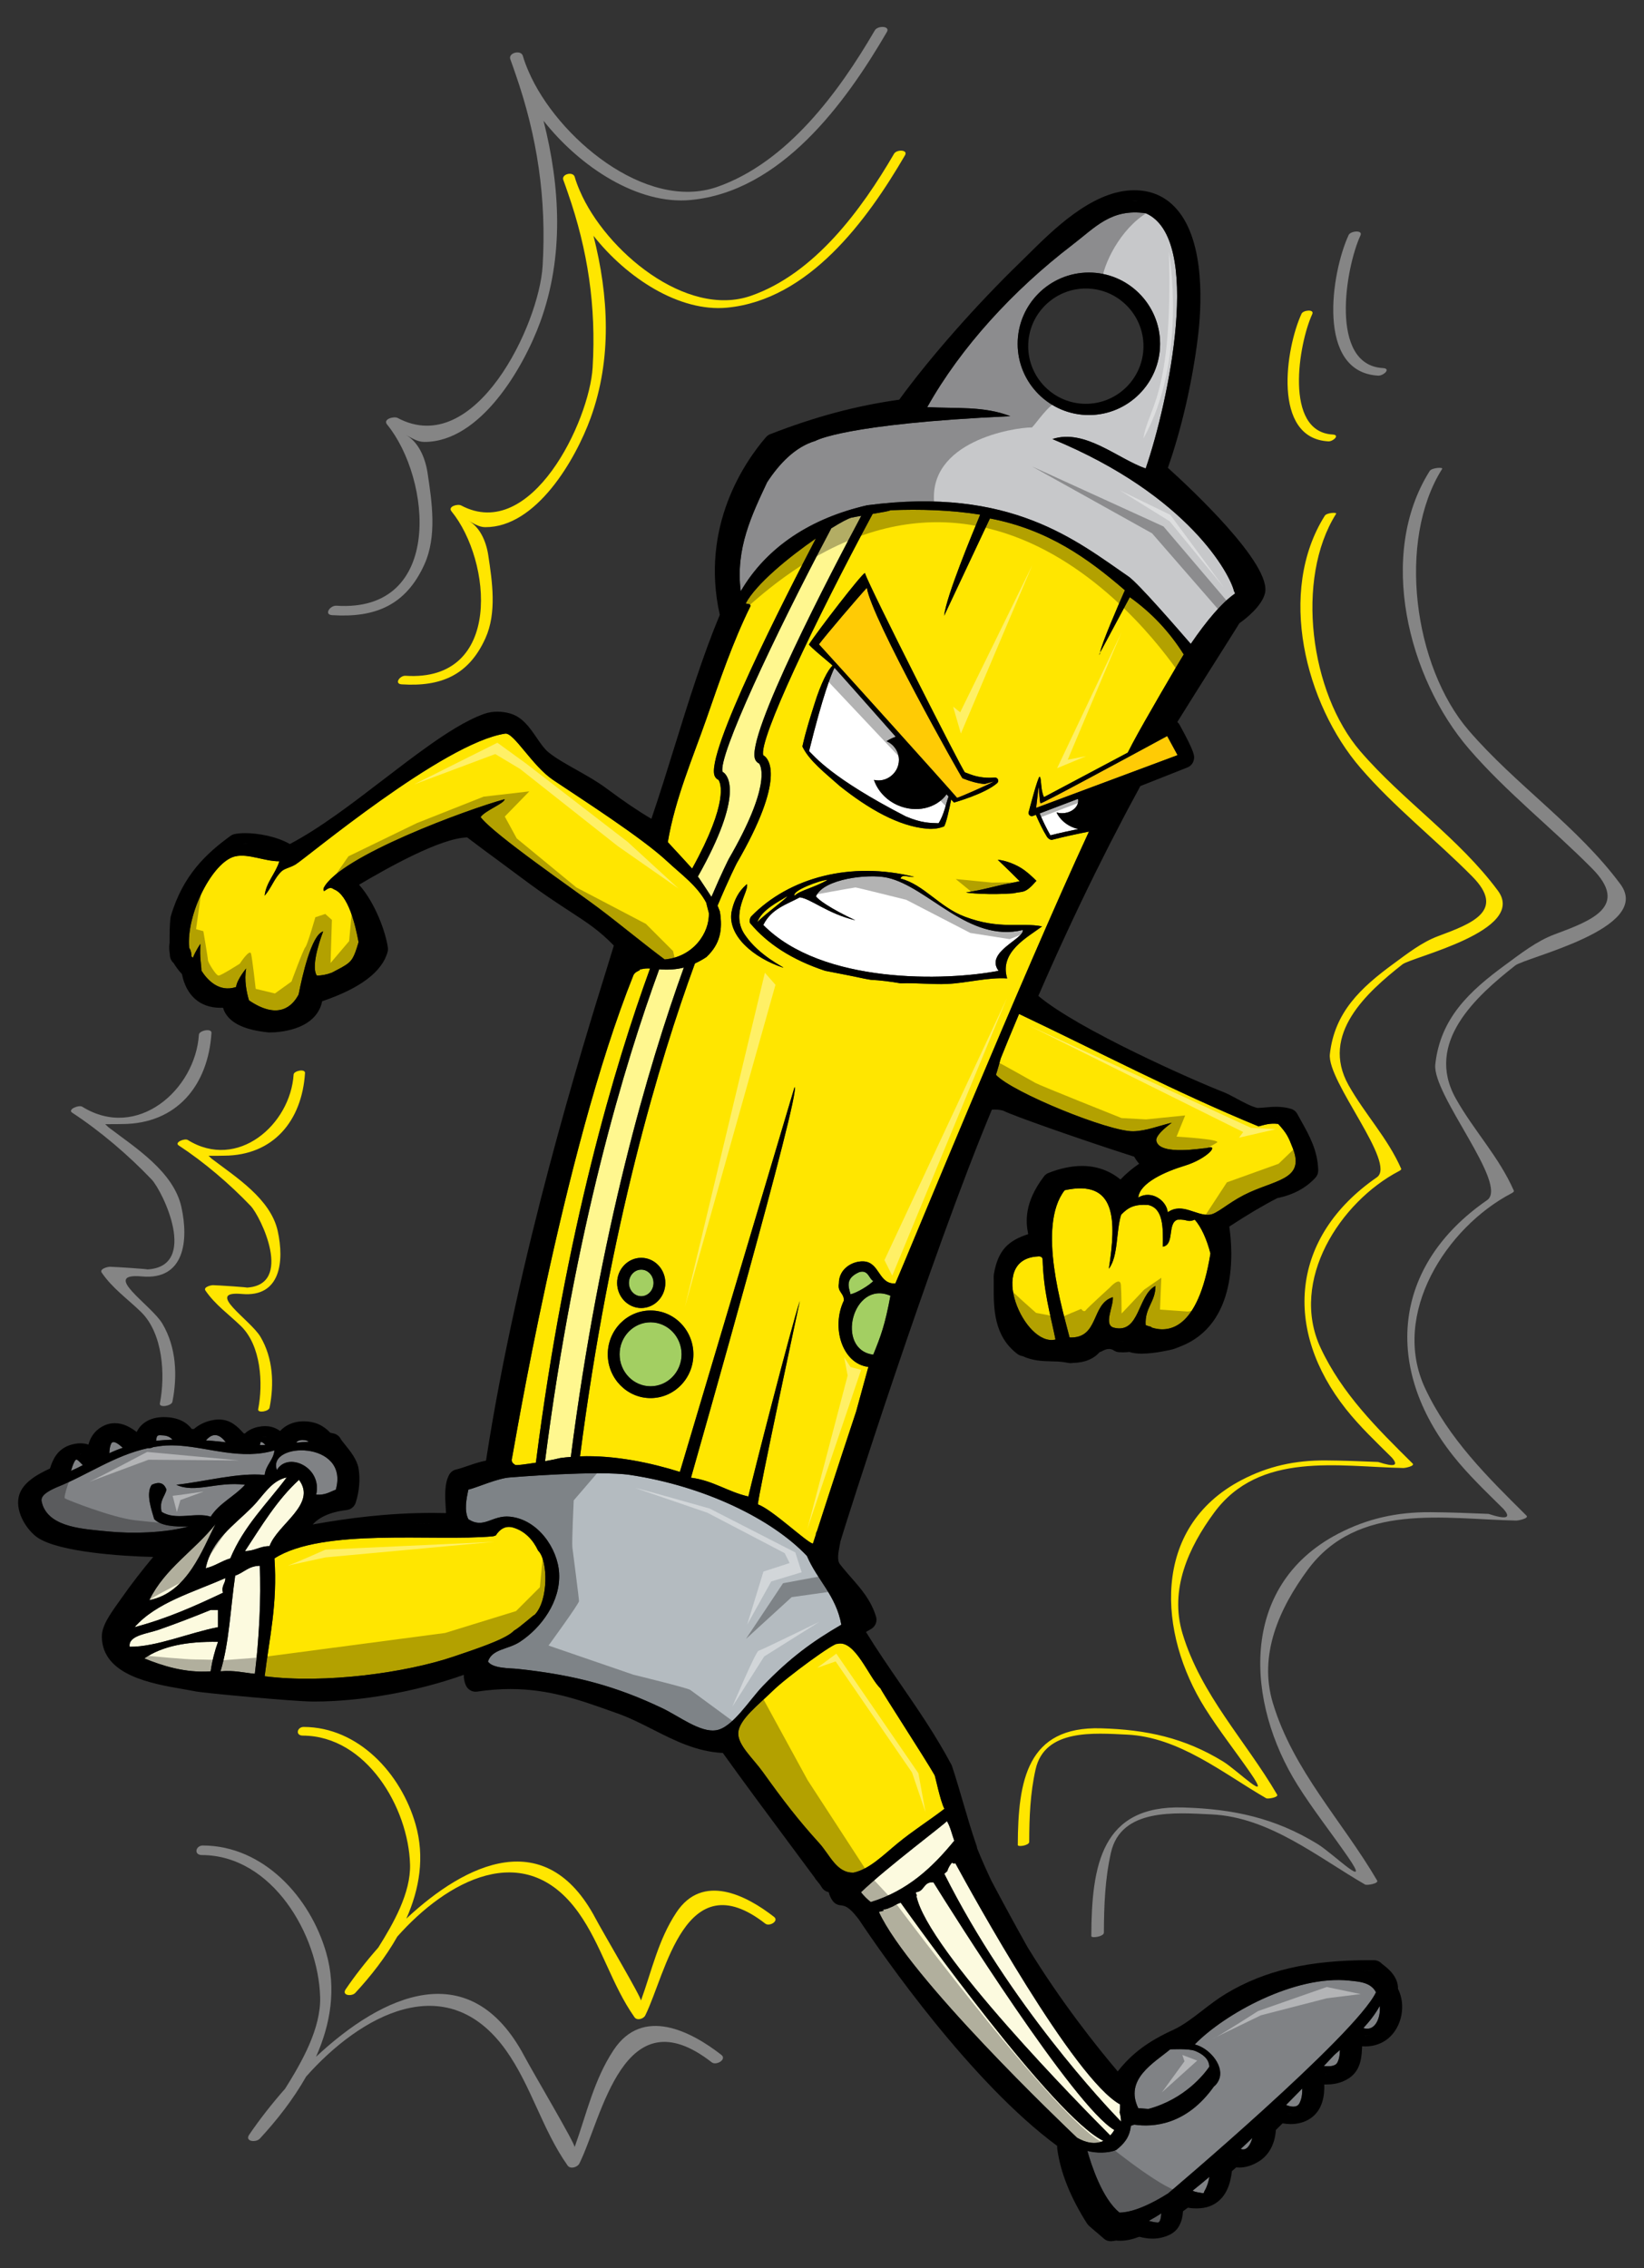 <?xml version="1.0" encoding="utf-8"?>
<!-- Generator: Adobe Illustrator 17.0.0, SVG Export Plug-In . SVG Version: 6.00 Build 0)  -->
<!DOCTYPE svg PUBLIC "-//W3C//DTD SVG 1.1//EN" "http://www.w3.org/Graphics/SVG/1.1/DTD/svg11.dtd">
<svg version="1.1" id="Layer_1" xmlns="http://www.w3.org/2000/svg" xmlns:xlink="http://www.w3.org/1999/xlink" x="0px" y="0px"
	 width="145px" height="200px" viewBox="0 0 145 200" style="enable-background:new 0 0 145 200;" xml:space="preserve">
<rect x="0" y="0" width="145" height="200" fill="#333333" stroke="none"/>
<path id="color8" style="fill:#C7C8CA;" d="M76.464,44.558c0.002-0.002,0.005-0.008,0.007-0.011l0.012,0.007
	c12.708-1.681,18.5,3.166,23.051,6.282c0.851,0.583,4.371,4.647,5.491,5.942c1.423-2.08,2.75-3.646,3.901-4.441
	c-0.012-0.068-0.035-0.136-0.087-0.203c-0.316-1.426-3.958-8.435-16.019-13.42c2.877-0.935,5.735,1.723,8.228,2.597
	c2.025-5.883,5.07-20.321,0-22.51c-3.049-0.426-4.406,1.214-6.495,2.813c-5.178,3.967-9.812,9.002-12.77,14.286
	c2.458,0.141,4.999-0.115,7.328,0.799c-14.716,0.669-17.194,2.178-17.194,2.178c-1.761,0.517-3.17,1.985-4.258,3.648
	c-1.32,2.824-2.809,5.831-2.327,9.609C67.648,48.177,71.579,45.681,76.464,44.558z M96.038,24.032c3.464,0,6.281,2.818,6.281,6.282
	c0,3.464-2.817,6.283-6.281,6.283c-3.464,0-6.282-2.818-6.282-6.283C89.756,26.85,92.574,24.032,96.038,24.032z"/>
<path id="color7" style="fill:#FFF78F;" d="M61.548,77.3c4.125-7.322,2.614-8.939,2.265-9.188l-0.084-0.053
	c-0.419-1.329,4.501-11.874,9.576-21.447l-0.015-0.008c0.863-0.541,1.535-0.898,1.81-0.958c0.236-0.051,0.542-0.106,0.867-0.163
	c-2.572,4.812-10.288,19.549-9.349,21.506c0.075,0.156,0.192,0.271,0.338,0.335c0.184,0.256,1.047,1.982-2.679,8.418
	c-0.024,0.044-0.607,1.188-1.528,3.344c-0.362-0.549-0.718-1.102-1.086-1.646C61.635,77.411,61.592,77.355,61.548,77.3z
	 M58.139,85.471c-3.036,8.279-7.44,22.894-10.069,43.37c0.507-0.09,0.993-0.187,1.349-0.277c0.304-0.047,0.616-0.068,0.926-0.097
	c2.561-19.931,6.828-34.45,9.968-43.15C59.667,85.479,58.956,85.535,58.139,85.471z"/>
<path id="color6" style="fill:#808285;" d="M116.805,182.865c0.178,0.004,0.353,0.003,0.525-0.014
	c-0.137,0.013-0.275,0.019-0.415,0.019C116.879,182.87,116.842,182.866,116.805,182.865z M113.848,186.362
	c0.019,0,0.034-0.006,0.053-0.006c-0.12,0.002-0.24-0.008-0.362-0.02C113.643,186.347,113.744,186.362,113.848,186.362z
	 M105.522,193.797c0.05,0,0.094-0.007,0.142-0.01c-0.048,0.003-0.094,0.01-0.144,0.01
	C105.521,193.797,105.521,193.797,105.522,193.797z M109.309,190.194c0.117,0,0.235-0.015,0.352-0.037
	c-0.136,0.026-0.273,0.037-0.409,0.032C109.271,190.189,109.29,190.194,109.309,190.194z M7.1,128.206
	c-0.019,0-0.04,0.006-0.06,0.007c0.035-0.002,0.07,0,0.104,0C7.128,128.213,7.115,128.206,7.1,128.206z M10.136,126.43
	c-0.006,0-0.013,0.003-0.019,0.003c0.023-0.001,0.046,0.004,0.07,0.005C10.169,126.438,10.153,126.43,10.136,126.43z
	 M19.301,126.106c-0.097,0-0.2,0.01-0.31,0.029c0.119-0.021,0.228-0.028,0.332-0.027C19.315,126.108,19.309,126.106,19.301,126.106z
	 M14.432,125.896c-0.006,0-0.013,0-0.019,0c0.052,0,0.105,0.003,0.157,0.005C14.524,125.898,14.479,125.896,14.432,125.896z
	 M116.763,182.173c0.482,0.045,1.011,0.044,1.194-0.311c0.177-0.341,0.211-0.721,0.224-1.103c-0.164,0.145-0.331,0.29-0.496,0.435
	C117.388,181.512,117.08,181.839,116.763,182.173z M105.634,193.309c0.131,0.024,0.257,0.047,0.387,0.067
	c0.216,0.036,0.121-0.021,0.231-0.21c0.224-0.383,0.34-0.794,0.415-1.219c-0.5,0.426-0.995,0.835-1.479,1.219
	C105.323,193.239,105.477,193.279,105.634,193.309z M114.604,185.469c0.211-0.396,0.261-0.856,0.254-1.312
	c-0.465,0.479-0.941,0.965-1.429,1.453C113.845,185.777,114.386,185.878,114.604,185.469z M110.457,188.521
	c-0.342,0.325-0.683,0.646-1.026,0.964C109.958,189.695,110.288,189.115,110.457,188.521z M101.292,185.958
	c3.222-0.869,4.943-3.102,5.366-3.719c-0.012-0.711-0.624-1.15-1.269-1.402c-0.563-0.219-2.124-0.127-2.178-0.131
	c-1.443,1.199-4.062,2.632-2.813,5.194C100.495,185.892,101.105,185.946,101.292,185.958z M121.361,175.673
	c-0.461-0.898-1.53-0.94-2.35-1.029c-4.807-0.511-11.014,2.935-13.635,5.629c1.211,0.291,2.52,1.73,2.198,2.934h0.012
	c-0.009,0.015-0.018,0.025-0.025,0.038c-0.073,0.251-0.216,0.492-0.453,0.709c-0.007-0.002-0.012-0.004-0.02-0.005
	c-2.448,3.48-5.44,3.635-7.042,3.396c-0.127,0.044-0.227,0.075-0.305,0.102c-0.1,1.043-0.655,1.631-1.294,2.134
	c-0.687,0.287-1.748,0.293-2.54,0.082c0.323,1.16,1.292,4.203,2.832,5.436c0.665-0.002,2.011-0.259,4.29-1.694
	C103.03,193.403,119.558,179.448,121.361,175.673z M120.432,179.515c0.123,0,0.246-0.011,0.367-0.029
	c-0.162,0.025-0.33,0.028-0.494,0.02C120.346,179.507,120.389,179.515,120.432,179.515z M121.696,176.878
	c-0.393,0.703-0.884,1.349-1.45,1.949C121.284,179.169,121.788,177.917,121.696,176.878z M23.113,127.17
	c-0.049-0.011-0.082-0.021-0.112-0.029c-0.001,0.003-0.002,0.004-0.003,0.006c-0.042,0.088-0.061,0.181-0.074,0.277
	c0.16,0.004,0.325-0.007,0.487-0.009C23.324,127.314,23.228,127.226,23.113,127.17z M26.909,126.996
	c-0.3-0.034-0.615-0.028-0.783,0.211c0.372-0.036,0.738-0.063,1.102-0.075C27.13,127.063,27.027,127.01,26.909,126.996z
	 M24.424,129.623c0.936-1.645,4.024-0.282,3.464,2.164c0.793,0.071,1.201-0.24,1.731-0.433
	C30.85,126.993,23.516,127.132,24.424,129.623z M9.792,127.319c-0.112,0.258-0.137,0.54-0.146,0.819
	c0.385-0.182,0.779-0.343,1.184-0.478C10.559,127.426,9.982,126.889,9.792,127.319z M19.918,127.174
	c-0.129-0.159-0.263-0.314-0.422-0.434c-0.529-0.393-0.998-0.139-1.331,0.271c0.196,0.014,0.393,0.025,0.586,0.041
	C19.146,127.087,19.533,127.129,19.918,127.174z M14.335,126.567c-0.132-0.003-0.417-0.058-0.484,0.097
	c-0.055,0.125-0.075,0.252-0.083,0.379c0.48-0.05,0.96-0.084,1.444-0.1C15.005,126.694,14.693,126.577,14.335,126.567z
	 M15.863,127.476c-0.085-0.006-0.169-0.01-0.254-0.015c-0.312-0.014-0.62-0.019-0.925-0.002c-0.399,0.021-0.782,0.078-1.16,0.142
	c-0.142,0.075-0.321,0.113-0.476,0.094c-2.933,0.63-5.291,2.348-8.044,3.449c-1.725,0.748-1.332,1.182-1.237,1.594
	c0.742,1.967,3.607,2.081,5.721,2.297c2.054,0.211,5.032,0.155,7.143-0.434c-1.255,0.03-2.417-0.035-3.03-0.648
	c-0.204-0.742-0.781-2.239-0.216-3.031c0.643-0.285,1.068-0.191,1.299,0.433c-0.152,0.642-0.645,0.943-0.433,1.948
	c1.217,0.813,3.034,0.005,4.33,0.434c0.753-1.194,2.107-1.789,3.03-2.814c-2.44-0.319-4.398,0.782-6.061,0
	c2.51-0.271,5.486-1.098,7.792-0.865c0.108-0.902,0.756-1.264,0.865-2.164C21.326,128.747,18.492,127.664,15.863,127.476z
	 M102.102,195.974c0.222,0.012,0.295-0.396,0.326-0.808c-0.38,0.243-0.753,0.469-1.103,0.658
	C101.583,195.9,101.843,195.96,102.102,195.974z M6.991,128.873c-0.207-0.187-0.28-0.272-0.431,0.02
	c-0.131,0.256-0.217,0.527-0.298,0.8c0.377-0.166,0.733-0.332,1.043-0.5C7.201,129.088,7.104,128.976,6.991,128.873z
	 M120.769,173.776c-0.268,0-0.52,0.012-0.782,0.017c0.393-0.008,0.781-0.019,1.189-0.015
	C121.041,173.777,120.905,173.776,120.769,173.776z"/>
<path id="color5" style="fill:#B4BBC0;" d="M67.281,148.671c-1.19,1.235-2.675,3.67-4.112,3.896c-1.42,0.225-3.272-1.24-4.763-1.948
	c-3.962-1.885-7.587-2.919-12.771-3.464c-0.63-0.066-2.189-0.021-2.597-0.649c0.38-1.128,1.761-1.042,2.814-1.732
	c1.893-1.238,3.603-3.572,3.462-6.06c-0.121-2.187-1.882-4.728-4.329-4.978c-1.584-0.164-2.302,1.123-3.679,0.217
	c-0.378-0.765-0.17-1.781,0-2.599c0.862-0.22,2.579-1.008,3.679-1.08c0.261-0.02,7.803-0.643,10.606-0.218
	c6.5,0.982,12.476,3.86,15.583,7.144c0.901,2.128,2.572,3.487,3.031,6.06C71.655,144.746,69.697,146.162,67.281,148.671z"/>
<path id="fill" style="fill:#FFFFFF;" d="M90.214,82.002c0.123,0.792-3.363,1.94-2.142,3.6c-4.613,0.896-15.554,1.22-20.749-4.041
	c0.709-1.432,2.043-1.799,3.22-2.437c0.967,0.115,2.457,1.443,4.899,2.022c-2.229-1.041-3.345-1.858-3.471-2.115
	c0.66-1.545,4.628-2.014,6.302-1.637C81.889,78.207,85.439,83.166,90.214,82.002z M83.488,70.04
	c-0.89,1.228-2.675,1.675-4.302,0.964c-1.049-0.459-1.784-1.299-2.104-2.233c0.128,0.028,0.26,0.046,0.396,0.046
	c0.415,0,0.793-0.146,1.098-0.381c0.428-0.33,0.708-0.843,0.708-1.424c0-0.741-0.447-1.376-1.086-1.654
	c0.246-0.165,0.518-0.296,0.807-0.392c-0.265-0.3-0.531-0.601-0.796-0.9c-2.156-2.439-4.218-4.763-4.609-5.191
	c-0.28,0.587-1.009,2.369-2.241,7.359c0.48,0.446,1.935,2.356,8.526,5.754c1.436,0.609,2.163,0.574,2.896,0.604
	c0.492-0.756,0.683-1.859,0.884-2.352c-0.029-0.033-0.09-0.101-0.174-0.196C83.49,70.042,83.49,70.041,83.488,70.04z M93.744,72.391
	c-0.231-0.218-0.427-0.469-0.559-0.752c0.148,0.041,0.305,0.066,0.471,0.066c0.799,0,1.445-0.501,1.445-1.12
	c0-0.05-0.016-0.098-0.025-0.146l-3.382,1.286c0.283,0.657,0.59,1.307,0.949,1.929c0.813-0.206,1.636-0.383,2.462-0.554
	C94.576,72.983,94.108,72.733,93.744,72.391z"/>
<path id="color4" style="fill:#FFCB05;" d="M84.414,70.351C83.438,69.21,74.066,58.809,72.23,56.814
	c0.639-0.853,3.421-4.109,4.228-4.985c0.383,2.643,8.343,16.749,8.428,16.794c0.104,0.038,0.168,0.063,0.248,0.095
	c0.382,0.151,1.08,0.368,1.716,0.414l0.818-0.225C86.875,69.334,84.59,70.316,84.414,70.351z M91.774,70.835
	c-0.091-0.107-0.116-1.306-0.175-1.428l-0.211,1.83l12.474-4.65l-0.916-1.684C99.055,67.01,91.837,70.911,91.774,70.835z"/>
<path id="color3" style="fill:#FCFADF;" d="M25.289,130.274c-1.729,2.307-3.793,4.286-4.977,7.141
	c-0.789,0.224-1.34,0.683-2.166,0.865c0.496-2.484,2.485-3.768,4.113-5.411C23.215,131.907,23.911,130.557,25.289,130.274z
	 M26.371,130.488c-1.925,1.754-3.302,4.057-4.761,6.277c0.865-0.001,1.299-0.433,2.164-0.433
	C24.454,134.406,27.989,132.645,26.371,130.488z M18.58,147.372c0.137-0.945,0.36-1.805,0.649-2.599
	c-2.72-0.049-4.922,0.37-6.501,1.461C14.333,146.886,16.333,147.532,18.58,147.372z M14.034,143.693
	c-1.059,0.372-2.746,0.51-2.597,1.514c2.332,0.023,5.254-1.238,7.792-1.73v-1.515H18.58
	C16.933,142.633,15.539,143.163,14.034,143.693z M19.012,134.386c-1.85,2.337-4.471,3.9-5.844,6.708
	C16.554,140.441,17.868,136.56,19.012,134.386z M19.878,139.148c-2.844,1.268-6.079,2.145-8.008,4.329
	c2.858-0.751,5.344-1.872,7.792-3.031C19.506,139.783,19.883,139.657,19.878,139.148z M97.923,188.297
	c0.127-0.134,0.248-0.285,0.354-0.479c0.001-0.002,0.001-0.003,0.002-0.006c-3.547-2.069-14.307-19.198-15.947-21.83
	c-0.899-0.098-0.781,0.823-1.545,0.861c0.005,0.054,0.008,0.107,0.016,0.164c0.024,0.038,0.049,0.074,0.074,0.111
	c-0.018,0.011-0.037,0.02-0.056,0.031C81.758,171.949,95.551,185.922,97.923,188.297z M97.319,188.774
	c-4.351-2.084-16.669-19.301-17.876-20.999c-0.271,0.08-0.496,0.208-0.72,0.337c-0.148,0.06-0.296,0.12-0.441,0.184
	c-0.121,0.035-0.241,0.07-0.395,0.072c0.016,0.033,0.037,0.063,0.055,0.093c-0.021,0.012-0.045,0.025-0.069,0.038
	c-0.117,0.035-0.24,0.053-0.36,0.083c2.665,5.795,16.272,18.767,17.48,19.914C95.767,188.946,96.608,189.118,97.319,188.774z
	 M20.744,138.932c-0.416,2.83-0.528,5.965-1.298,8.441c1.194-0.112,2.04,0.124,3.029,0.217c0.364-2.902,0.575-6.801,0.434-9.523
	C21.912,138.079,21.503,138.679,20.744,138.932z M83.548,164.989c-0.083,0.083-0.176,0.155-0.261,0.235
	c5.782,11.523,14.238,20.463,15.589,21.852c-0.008-0.297-0.043-0.565-0.123-0.79c0.029-0.242,0.04-0.484,0.035-0.729
	c-4.066-2.228-13.044-18.538-14.544-21.295c-0.022,0.024-0.043,0.055-0.069,0.081c-0.06-0.039-0.132-0.069-0.227-0.089
	C83.75,164.496,83.623,164.743,83.548,164.989z M84.164,162.308c-0.208-0.587-0.35-1.238-0.649-1.732
	c-0.014,0.133-5.298,4.084-7.578,6.277c0.256,0.323,0.544,0.613,0.866,0.865C80.06,166.717,82.251,164.65,84.164,162.308z"/>
<path id="color2" style="fill:#A3CF62;" d="M60.115,119.417c0,1.556-1.227,2.82-2.734,2.82c-1.508,0-2.734-1.265-2.734-2.82
	c0-1.557,1.227-2.821,2.734-2.821C58.888,116.596,60.115,117.86,60.115,119.417z M56.556,114.297c0.598,0,1.085-0.526,1.085-1.173
	c0-0.645-0.487-1.172-1.085-1.172c-0.598,0-1.084,0.527-1.084,1.172C55.471,113.771,55.958,114.297,56.556,114.297z M77.022,119.45
	c0.682-1.68,1.03-2.608,1.514-5.194C75.201,112.81,73.639,119.024,77.022,119.45z M75.79,112.169
	c-1.319,0.579-0.909,1.364-0.781,1.954c0.554-0.098,1.709-0.82,2.014-1.166C76.637,112.765,76.597,111.94,75.79,112.169z"/>
<path id="color1" style="fill:#FFE600;" d="M66.789,81.319c0.413-1.119,1.872-1.798,2.599-2.264
	C69.668,79.011,67.34,80.7,66.789,81.319z M72.995,77.585c-0.576-0.012-3.203,0.964-2.905,1.394
	C70.505,78.525,71.813,78.28,72.995,77.585z M62.519,80.489c0.001,0.017-0.255-0.941-0.215-0.867
	c-0.804-1.528-2.212-2.51-3.464-3.679c-2.238-2.088-7.491-5.448-10.051-7.167c-1.855-1.245-3.471-4.21-4.235-4.088
	c-5.43,0.805-17.619,11.025-18.484,11.536c-0.481,0.286-0.942,0.345-1.213,0.585c-0.643,0.574-0.926,1.516-1.515,2.165
	c0.128-1.173,0.962-1.94,1.298-3.031c-1.292,0.017-2.712-0.699-3.896-0.433c-1.978,0.445-4.341,5.076-4.057,8.065
	c0.067,0.099,0.12,0.208,0.145,0.331c0.006,0.029,0.013,0.057,0.021,0.082c0.035,0.114,0.039,0.228,0.029,0.338
	c0.042,0.046,0.086,0.093,0.13,0.13c0.241-0.621,0.664-1.23,0.664-1.23c-0.077,1.313,0.076,1.721,0.092,2.364
	c0.481,0.763,1.52,1.956,3.056,1.439c0.076-0.663,0.888-1.633,0.888-1.633c-0.19,1.034,0.045,2.136,0.248,2.813
	c2.571,1.744,3.822,0.543,4.38-0.522c0.293-1.511,1.124-5.271,2.163-5.556c0,0-1.176,2.968-0.558,3.893
	c0.416-0.004,0.865-0.081,1.337-0.263c0.355-0.19,0.656-0.344,0.89-0.474c0.051-0.034,0.102-0.061,0.153-0.098l-0.009,0.012
	c0.731-0.429,0.907-0.745,1.311-2.128c-0.267-1.469-0.901-4.188-2.191-4.664c-0.521-0.434-0.965,0.592-0.899-0.084
	c1.361-2.81,12.797-6.993,15.975-7.854c-0.016,0.376-1.707,0.982-2.123,1.576c1.143,1.526,8.398,6.51,10.391,8.008
	c1.959,1.477,3.884,3.085,5.844,4.546C61.156,84.377,62.601,82.24,62.519,80.489z M98.759,118.3
	c0.116,0.008,0.233,0.005,0.351,0.003c-0.024,0-0.047,0.007-0.07,0.007C98.945,118.31,98.852,118.307,98.759,118.3z M45.162,128.565
	c0.074-0.216,4.437-26.938,10.698-42.554c0.105-0.262,0.362-0.36,0.563-0.46c0.016-0.032,0.019-0.052,0.036-0.085
	c0.051-0.007,0.095-0.005,0.141-0.008c0.216-0.069,0.464-0.078,0.735-0.058c-3.065,8.403-7.46,23.084-10.07,43.573
	c-0.893,0.142-1.671,0.238-1.712,0.21c-0.017-0.002-0.035-0.001-0.052-0.006c-0.026,0.005-0.051,0.012-0.081,0.011
	c-0.003-0.017-0.005-0.033-0.007-0.051C45.209,129.044,45.066,128.844,45.162,128.565z M61.045,76.59
	c-0.16-0.181-1.377-1.513-2.146-2.335c0.635-3.801,2.221-7.475,3.404-10.864c1.183-3.401,2.331-6.79,3.896-9.958
	c-0.007-0.209-0.265-0.167-0.433-0.216c0.923-1.739,3.842-4.115,6.199-5.74c-2.648,5.055-9.827,19.089-8.922,20.967
	c0.073,0.15,0.186,0.262,0.326,0.324C63.543,69.015,64.326,70.655,61.045,76.59z M45.203,143.91c-0.837,0.712-3.27,1.51-5.195,2.163
	c-4.18,1.418-11.336,2.415-16.666,1.733c0.41-3.343,1.144-6.361,0.865-10.392c4.25-2.721,14.111-1.472,19.265-1.947
	c0.065-0.007,0.158-0.041,0.261-0.083c0.344-0.541,0.846-0.884,1.517-0.691c1.03,0.295,1.767,1.085,2.21,2.036
	c0.887,0.843,0.926,4.409-0.308,5.663c-0.006-0.076-1.301,1.114-1.836,1.405C45.277,143.833,45.242,143.876,45.203,143.91z
	 M100.684,118.424c0.029,0,0.058,0,0.087-0.001c-0.021,0.001-0.044,0.003-0.064,0.003
	C100.698,118.426,100.692,118.424,100.684,118.424z M89.882,89.407c7.018,3.327,13.789,6.898,21.123,9.913
	c0.517-0.131,0.987-0.31,1.731-0.217c0.767,0.84,0.899,1.143,1.296,2.164c1.103,2.821-1.69,2.755-4.326,4.112
	c-1.474,0.76-2.381,1.674-3.032,1.732c-1.191,0.111-2.406-1.115-3.679-0.217c-0.105-1.054-1.463-1.992-2.597-1.298
	c0.121-1.298,2.391-2.292,4.112-2.814c1.928-0.586,3.141-1.938,1.904-1.549c-0.259-0.013-4.042,0.685-4.407-0.576
	c-0.024-0.081-0.255-0.477,1.343-1.66c-1.127,0.273-2.266,0.728-3.386,0.755c-2.136,0.053-10.704-3.438-12.122-4.978
	c0.156-0.469,0.282-0.966,0.423-1.45c0.211-0.523,0.422-1.046,0.632-1.56c0.209-0.508,0.416-1.001,0.625-1.499
	C89.642,89.981,89.762,89.689,89.882,89.407z M105.377,107.546c0.572,0.643,1.072,1.757,1.383,2.984
	c-1.103,6.837-3.764,6.993-5.185,6.528c-0.014-0.021-0.03-0.041-0.041-0.063c-0.131-0.027-0.271-0.069-0.419-0.124
	c-0.024-0.011-0.047-0.021-0.067-0.033c-0.097-1.535,0.862-2.012,0.865-3.449c-1.594,0.813-1.37,4.266-3.681,3.679
	c-0.934-0.261-0.006-1.871-0.083-2.686c-1.938,0.587-1.184,3.653-3.813,3.553c-0.592-2.381-2.907-9.812-0.431-12.986
	c4.578-0.993,4.552,2.642,3.896,6.926c0.84-1.107,0.623-3.272,1.081-4.763c0.656-0.692,1.229-0.935,2.383-0.865
	c1.35,0.309,1.322,1.993,1.298,3.681c1.059-0.167,0.369-2.084,1.299-2.382C104.759,107.486,104.704,107.829,105.377,107.546z
	 M91.957,111.009c0.083,2.874,0.633,4.651,1.138,7.104c-2.732,0.703-6.135-7.069-1.572-7.322
	C91.775,110.757,91.908,110.841,91.957,111.009z M79.185,162.523c-1.272,1.043-2.496,2.298-3.895,2.598
	c-1.501,0.058-2.093-1.563-3.032-2.598c-1.847-2.034-3.123-3.689-4.977-6.276c-0.858-1.196-2.233-2.384-2.165-3.463
	c0.074-1.18,1.835-2.506,3.029-3.68c1.259-1.237,5.515-4.337,5.7-4.148c1.57-0.436,2.815,3.026,3.825,3.931
	c-0.12-0.048,3.94,6.185,4.764,7.645c0.063,0.109,0.501,2.298,0.863,2.962C81.994,160.499,80.533,161.416,79.185,162.523z
	 M99.648,52.657c-1.523,2.845-2.625,4.906-2.618,4.863c-0.007,0.043-0.02,0.095-0.021,0.123c-0.025,0.039-0.049,0.079-0.075,0.119
	c0.031-0.083,0.065-0.16,0.096-0.242c0.149-0.814,1.584-4.119,2.183-5.474c-3.26-2.817-6.8-5.355-11.901-6.332l-4.04,8.582
	c0.185-1.726,2.497-7.259,3.18-8.915c-2.565-0.416-5.332-0.494-7.915-0.39c-0.083,0.069-0.785,0.191-1.572,0.323
	c-5.143,9.562-10.066,19.95-9.647,21.284l0.087,0.053c0.363,0.255,1.953,1.91-2.429,9.475c-0.022,0.043-0.674,1.318-1.695,3.746
	c0.012,0.016,0.022,0.032,0.034,0.049c0.059,0.153,0.125,0.303,0.178,0.456c0.257,1.623,0.029,2.859-1.186,4.011
	c-0.329,0.223-0.668,0.406-1.015,0.564c-3.129,8.541-7.515,23.178-10.135,43.462c3.084-0.115,6.317,0.59,8.808,1.373l10.113-33.929
	c0.609,0.273-8.479,32.132-9.133,34.439c1.98,0.259,3.233,1.245,5.059,1.658c0.337-1.523,3.796-15.024,4.541-17.243
	c0,0-3.747,17.445-3.696,17.94c1.271,0.46,4.24,3.305,4.847,3.465c0.067-0.211,2.28-7.051,3.815-11.657
	c0.363-1.305,0.722-2.616,1.078-3.93c-2.311-0.28-3.291-3.483-2.166-5.842c0.037-0.685-0.575-0.724-0.434-1.516
	c-0.014-1.284,1.18-1.99,2.166-1.948c1.448,0.062,1.311,2.031,2.814,1.948c1.06-2.417,11.132-27.019,17.077-39.848
	c-1.089,0.218-2.177,0.447-3.248,0.726c-0.156,0.04-0.373-0.131-0.45-0.254c-0.385-0.618-0.692-1.28-0.986-1.947L91.1,71.948
	c-0.06,0.022-0.124,0.023-0.182,0.005c-0.037-0.011-0.072-0.03-0.103-0.057c-0.077-0.066-0.114-0.172-0.091-0.273
	c0,0,0.817-3.16,0.97-3.129c0.175,0.034,0.065,1.196,0.388,1.792l7.384-3.92c0.143-0.277,0.286-0.558,0.43-0.831
	c0.956-1.819,4.211-7.37,4.509-7.828C103.146,55.697,101.558,54.015,99.648,52.657z M56.556,110.911
	c1.172,0,2.126,0.993,2.126,2.213c0,1.222-0.954,2.214-2.126,2.214c-1.172,0-2.126-0.992-2.126-2.214
	C54.43,111.904,55.384,110.911,56.556,110.911z M57.381,123.279c-2.082,0-3.775-1.732-3.775-3.862c0-2.131,1.693-3.862,3.775-3.862
	c2.082,0,3.775,1.731,3.775,3.862C61.156,121.547,59.463,123.279,57.381,123.279z M73.362,58.617
	c-0.082-0.087-2.07-1.702-2.006-1.803c0.706-1.11,4.673-6.266,4.926-6.281c0.472,1.377,8.547,17.303,8.819,17.57
	c0.063,0.019,0.142,0.049,0.238,0.087c0.131,0.051,0.298,0.117,0.505,0.181c0.603,0.184,1.221,0.246,1.893,0.19
	c0.122-0.009,0.236,0.058,0.283,0.171c0.049,0.112,0.02,0.243-0.073,0.324c-1.086,0.951-3.808,1.71-3.808,1.71
	c-0.005-0.001-0.092-0.097-0.246-0.27c-0.127,0.688-0.487,2.326-0.648,2.386c-0.402,0.148-0.87,0.246-1.479,0.191
	c-2.511-0.213-5.175-1.755-7.7-3.765c-1.244-1.114-2.684-2.204-3.296-3.482c0.329-1.489,0.74-2.71,1.086-3.816
	c0.53-1.7,1.164-2.972,1.579-3.315C73.41,58.669,73.383,58.64,73.362,58.617z M64.52,80.424c0.363-1.864,1.405-2.438,1.356-2.472
	c0.233,0.619-1.517,2.62-0.137,4.532c1.237,1.801,3.418,2.802,3.354,2.845C66.474,84.478,64.171,82.517,64.52,80.424z
	 M71.959,135.299c0-0.077,0.018-0.161,0.084-0.265c0.003-0.006,0.005-0.013,0.007-0.019
	C72.017,135.119,71.99,135.204,71.959,135.299z M88.832,86.271c-1.756-0.104-3.467,0.399-5.285,0.489
	c-1.344,0.063-2.741-0.113-4.11-0.055c-0.885-0.15-1.771-0.269-2.626-0.31c-0.21-0.038-0.417-0.066-0.625-0.112
	c-1.137-0.248-2.275-0.46-3.412-0.683c-2.924-0.968-5.09-2.383-6.594-4.178c-0.102-0.108-0.082-0.386,0.066-0.608
	c3.366-3.46,8.829-4.887,14.386-3.497c-0.563,0.054-1.036-0.29-1.212,0.15c2.057,0.519,3.427,2.521,5.681,3.366
	c3.109,1.167,4.889,0.477,6.812,0.85C90.642,82.64,88.111,83.928,88.832,86.271z M91.411,77.667
	c-1.035,1.205-1.197,0.884-2.017,1.102c-2.052,0.163-4.06-0.016-4.188-0.077c1.521-0.225,2.545-0.558,3.626-0.763
	c0.151-0.006,0.645-0.122,1.103-0.229c-0.949-0.962-1.933-1.885-1.933-1.885c0.644,0.04,1.661,0.405,2.354,0.921
	C90.702,76.993,91.06,77.314,91.411,77.667z M68.267,169.021c0.467,0.364-0.403,0.884-0.77,0.596
	c-7.084-5.522-8.771,4.452-10.588,8.1c-0.148,0.298-0.718,0.477-0.942,0.161c-2.032-2.875-2.913-6.395-4.946-9.236
	c-4.768-6.665-11.678-2.733-15.979,2.12c-1.02,1.806-2.331,3.481-3.707,4.966c-0.308,0.331-1.224,0.236-0.847-0.317
	c0.77-1.136,1.753-2.408,2.877-3.683c1.342-2.134,2.872-4.826,2.801-7.33c-0.14-4.983-3.834-11.334-9.46-11.359
	c-0.681-0.002-0.505-0.767,0.081-0.764c4.821,0.019,8.582,4.105,9.867,8.59c0.824,2.878,0.345,5.705-0.817,8.314
	c5.306-4.956,12.332-8.257,16.689-0.021c0.694,1.313,4.086,7.028,4.004,7.254c0.971-2.686,1.529-5.365,3.121-7.771
	C61.973,165.122,65.841,167.13,68.267,169.021z M18.395,101.914c0.092,0.085,0.183,0.17,0.273,0.256
	c2.129,1.62,5.2,3.541,5.827,6.378c0.591,2.674,0.254,5.857-3.154,5.55c-3.368-0.302,0.743,2.272,1.635,3.783
	c1.115,1.89,1.212,4.153,0.799,6.244c-0.066,0.337-1.079,0.505-1.004,0.131c0.446-2.26,0.259-5.604-1.527-7.334
	c-1.084-1.051-2.264-1.87-3.124-3.125c-0.211-0.309,0.48-0.476,0.665-0.475c0.37,0.003,3.3,0.199,2.95,0.216
	c4.206-0.21,1.247-6.287,0.375-7.202c-1.851-1.939-4.11-3.87-6.354-5.338c-0.4-0.264,0.534-0.648,0.803-0.48
	c4.397,2.734,9.057-1.359,9.337-5.77c0.021-0.33,1.031-0.535,1.005-0.131c-0.268,4.207-2.789,7.267-7.122,7.287
	C19.511,101.905,18.956,101.925,18.395,101.914z M118.935,95.674c1.442,2.571,3.459,4.669,4.646,7.378
	c0.043,0.095-0.157,0.194-0.207,0.221c-5.177,2.715-9.668,9.645-6.896,15.58c1.894,4.052,4.983,7.094,8.113,10.193
	c0.232,0.23-0.686,0.401-0.794,0.398c-5.733-0.112-12.711-1.508-16.72,3.951c-2.254,3.067-3.947,6.773-2.778,10.648
	c1.627,5.405,5.55,9.422,8.347,14.206c0.134,0.23-0.817,0.403-0.975,0.311c-3.816-2.21-7.681-5.397-12.28-5.608
	c-2.843-0.131-7.242-0.537-8.052,3.064c-0.477,2.117-0.556,4.237-0.563,6.399c-0.002,0.313-1.007,0.468-1.007,0.27
	c0.022-5.697,0.821-10.475,7.337-10.288c3.993,0.116,7.358,0.826,10.791,2.938c1.244,0.767,4.389,3.884,2.402,1.01
	c-1.325-1.916-2.778-3.758-4.019-5.729c-4.105-6.531-4.817-15.902,3.222-20.109c2.354-1.232,4.732-1.747,7.41-1.732
	c1.551,0.01,3.095,0.07,4.643,0.136c1.444,0.47,1.842,0.337,1.193-0.4c-1.376-1.364-2.811-2.72-4.018-4.241
	c-5.571-7.023-4.913-15.197,2.707-20.456c1.782-1.231-4.405-8.454-4.142-10.864c0.406-3.698,2.727-5.856,5.616-7.972
	c1.207-0.884,2.495-1.896,3.92-2.427c2.96-1.103,6.025-2.237,3.013-5.276c-3.194-3.225-6.892-6.13-9.849-9.563
	c-4.876-5.659-7.371-15.547-3.145-22.242c0.164-0.258,1.091-0.317,0.995-0.166c-3.625,5.745-2.293,15.8,2.133,20.937
	c3.751,4.355,8.701,7.66,12.132,12.29c2.628,3.544-7.581,5.846-8.42,6.507C120.573,87.492,116.427,91.192,118.935,95.674z
	 M114.797,27.661c0.148-0.32,1.156-0.42,0.941,0.041c-1.185,2.553-2.527,10.374,1.803,10.612c0.683,0.038,0.024,0.628-0.381,0.604
	C112.168,38.645,113.396,30.68,114.797,27.661z M35.767,59.588c8.622,0.561,7.584-10.179,4.057-14.497
	c-0.359-0.439,0.556-0.677,0.845-0.523c6.2,3.3,11.32-7.456,11.601-12.165c0.321-5.397-0.426-10.351-2.173-15.366
	c-0.139-0.399-0.271-0.797-0.423-1.198c-0.137-0.485,0.83-0.733,1.006-0.269c0.116,0.415,0.279,0.839,0.464,1.267
	c2.259,5.254,9.376,11.238,15.091,9.245c5.601-1.952,9.736-7.57,12.62-12.525c0.231-0.396,1.255-0.367,0.967,0.13
	c-3.366,5.784-8.498,12.75-15.686,13.441c-4.225,0.406-8.861-2.625-11.792-6.338c1.344,5.294,1.644,10.852-0.251,16.069
	c-1.333,3.668-4.797,9.66-9.311,9.625c-0.538-0.005-1.027-0.334-1.492-0.582c1.011,0.539,1.584,1.793,1.775,3.058
	c0.354,2.345,0.762,5.075-0.252,7.321c-1.477,3.267-3.932,4.286-7.386,4.062C34.745,60.301,35.262,59.556,35.767,59.588z"/>
<path id="outline" d="M123.304,175.373c0.022-1.098-0.903-1.813-1.326-2.141c-0.047-0.036-0.087-0.067-0.119-0.094
	c-0.174-0.186-0.418-0.293-0.673-0.295l-0.416-0.002c-5.34,0-9.235,0.91-12.629,2.949c-0.752,0.453-1.44,0.983-2.105,1.498
	c-0.867,0.669-1.686,1.3-2.563,1.701c-2.21,1.009-3.655,2.086-4.888,3.66c-1.809-2.13-5.01-6.129-7.969-10.979
	c-1.025-1.828-2.094-3.789-3.161-5.804c-0.452-0.946-0.883-1.923-1.27-2.882c-0.008-0.072-0.023-0.146-0.047-0.217
	c-0.425-1.215-0.807-2.518-1.176-3.778c-0.313-1.074-0.639-2.185-0.993-3.254c-0.016-0.05-0.037-0.099-0.063-0.145
	c-1.354-2.548-2.956-4.877-4.506-7.131c-1.015-1.476-2.061-2.996-3.021-4.558c0.142-0.087,0.312-0.183,0.454-0.264
	c0.381-0.217,0.561-0.669,0.432-1.088c-0.442-1.444-1.281-2.403-2.169-3.418c-0.332-0.381-0.676-0.773-1.016-1.21
	c-0.266-0.342-0.144-0.993-0.025-1.624c0.022-0.123,0.045-0.243,0.065-0.361c0.371-1.3,7.957-25.168,13.362-38.089
	c0.064-0.006,0.146-0.011,0.241-0.011c0.402,0,0.719,0.075,0.799,0.115c0.656,0.362,6.626,2.478,11.512,4.042
	c0.132,0.229,0.278,0.438,0.439,0.622c-0.603,0.406-1.153,0.871-1.648,1.391c-0.955-0.787-2.11-1.197-3.392-1.197
	c-0.918,0-1.912,0.207-2.955,0.617c-0.158,0.063-0.298,0.168-0.401,0.305c-1.788,2.352-1.598,4.072-1.39,5.092
	c-1.737,0.566-2.663,1.386-3.028,3.534c-0.01,0.059-0.015,0.116-0.014,0.174c0.005,0.261,0.004,0.532,0.002,0.808
	c-0.011,1.984-0.022,4.451,2.094,6.054c0.131,0.099,0.285,0.163,0.448,0.183c0.902,0.423,1.769,0.443,2.534,0.462
	c0.381,0.007,0.742,0.016,1.094,0.07c0.151,0.021,0.304,0.049,0.453,0.074c0.055,0.011,0.109,0.015,0.164,0.015
	c0.063,0,0.126-0.006,0.188-0.017c0.004-0.001,0.009-0.002,0.013-0.003c0.472-0.012,1.596-0.083,2.344-0.944
	c0.073-0.021,0.145-0.049,0.212-0.088c0.233-0.132,0.445-0.198,0.628-0.198c0.149,0,0.287,0.044,0.433,0.138
	c0.134,0.087,0.288,0.138,0.448,0.147c0.113,0.008,0.226,0.012,0.34,0.012c0.194,0,0.386-0.013,0.57-0.034
	c0.297,0.102,0.654,0.15,1.097,0.15c1.179,0,2.661-0.365,2.724-0.381c0.147-0.041,0.26-0.085,0.371-0.133
	c0.012-0.004,0.024-0.01,0.035-0.015c0.01-0.003,0.02-0.006,0.03-0.008c0.068-0.019,0.134-0.045,0.193-0.077
	c5.151-1.954,4.678-8.426,4.362-10.589c1.571-1.033,2.967-1.859,4.246-2.515c1.397-0.284,2.524-0.888,3.354-1.797
	c0.163-0.178,0.251-0.411,0.245-0.651c-0.04-1.742-0.807-3.108-1.482-4.314c-0.123-0.219-0.244-0.435-0.359-0.648
	c-0.116-0.22-0.315-0.384-0.554-0.456c-0.404-0.122-0.834-0.182-1.313-0.182c-0.34,0-0.651,0.027-0.953,0.056
	c-0.25,0.022-0.488,0.043-0.701,0.043h-0.014c-0.545-0.134-1.215-0.496-1.81-0.816c-0.429-0.231-0.833-0.449-1.202-0.593
	c-2.589-1.006-12.79-5.508-16.297-8.469c1.609-3.715,3.302-7.368,5.032-10.867c0.411-0.831,0.819-1.644,1.222-2.434l0.118-0.23
	l0.062-0.12c0.404-0.787,0.803-1.553,1.194-2.298l0.127-0.242l0.104-0.198c0.387-0.728,0.766-1.428,1.137-2.112l4.149-1.641
	c0.295-0.116,0.51-0.375,0.572-0.686c0.063-0.319,0.114-0.572-1.254-3.068c-0.055-0.099-0.125-0.185-0.205-0.256
	c0.992-1.602,2.256-3.599,3.337-5.31c0.892-1.409,1.68-2.655,2.138-3.398c0.562-0.398,1.961-1.489,2.252-2.63
	c0.652-2.544-6.584-9.292-8.561-11.076c1.202-3.416,2.159-7.57,2.646-11.512c0.302-2.42,0.72-8.369-1.883-11.315
	c-0.966-1.093-2.218-1.647-3.723-1.647c-0.115,0-0.233,0.003-0.353,0.01c-3.505,0.198-6.827,3.492-9.025,5.671
	c-0.238,0.235-0.459,0.454-0.662,0.651c-3.905,3.782-7.971,8.397-10.695,12.137c-3.784,0.528-7.413,1.498-11.381,3.041
	c-0.142,0.055-0.269,0.145-0.369,0.26c-1.825,2.115-5.835,7.839-4.076,15.67c-1.524,3.667-2.765,7.665-3.965,11.535
	c-0.662,2.133-1.343,4.329-2.067,6.451c-1.157-0.679-2.421-1.534-3.901-2.636c-0.9-0.669-1.851-1.202-2.771-1.718
	c-0.897-0.504-1.745-0.979-2.396-1.505c-0.382-0.31-0.715-0.796-1.066-1.31c-0.569-0.834-1.214-1.778-2.276-2.104
	c-0.372-0.114-0.777-0.175-1.17-0.175c-0.405,0-0.79,0.063-1.144,0.186c-1.642,0.573-3.512,1.824-4.776,2.715
	c-1.396,0.984-2.824,2.079-4.205,3.137c-2.699,2.071-5.485,4.208-8.181,5.634c-1.142-0.658-2.767-0.961-3.942-0.961
	c-0.349,0-0.66,0.026-0.924,0.079c-0.132,0.026-0.257,0.081-0.367,0.161c-2.108,1.532-4.205,3.453-5.269,7.086
	c-0.014,0.047-0.023,0.093-0.029,0.14c-0.069,0.519-0.083,1.491-0.079,2.213c-0.006,0.029-0.011,0.059-0.014,0.088
	c-0.035,0.311-0.017,0.606,0.037,0.919v0.001c0.001,0.05,0.003,0.09,0.006,0.131c0.014,0.153,0.065,0.303,0.15,0.43
	c0.021,0.036,0.043,0.07,0.067,0.103c0.023,0.032,0.06,0.046,0.088,0.073c0.202,0.333,0.479,0.722,0.757,1.004
	c0.371,1.893,1.596,2.973,3.388,2.973c0.079,0,0.157-0.002,0.233-0.006c0.048,0.167,0.118,0.33,0.209,0.482
	c0.552,0.932,1.786,1.486,3.771,1.692c0.025,0.003,0.051,0.005,0.077,0.006c0.007,0,0.056,0,0.063,0
	c0.646,0,3.902-0.123,4.582-2.556c0.008-0.029,0.023-0.103,0.039-0.193c3.354-1.135,5.297-2.597,5.775-4.352
	c0.032-0.118,0.041-0.243,0.025-0.365c-0.177-1.37-1.141-4.009-2.543-5.558c2.603-1.538,7.197-4.114,9.539-4.173
	c0.097,0.072,0.219,0.165,0.353,0.267c0.369,0.28,0.826,0.627,1.142,0.858c0.752,0.548,1.481,1.091,2.184,1.613
	c1.237,0.922,2.405,1.792,3.471,2.518c0.711,0.483,1.327,0.886,1.882,1.248c1.593,1.038,2.605,1.697,3.903,3.03
	c-0.133,0.452-0.371,1.218-0.634,2.063c-2.159,6.95-7.85,25.266-10.641,43.355c-0.577,0.111-1.076,0.283-1.562,0.45
	c-0.367,0.126-0.713,0.244-1.086,0.335c-0.252,0.062-0.468,0.226-0.595,0.451c-0.446,0.797-0.372,1.97-0.307,3.005
	c0.008,0.12,0.016,0.254,0.023,0.386c-0.407-0.01-0.814-0.016-1.217-0.016c-3.967,0-7.498,0.474-10.544,1.019
	c0.533-0.585,1.436-1.089,3.013-1.275c0.361-0.043,0.664-0.291,0.778-0.638c0.325-0.988,0.418-2.132,0.249-3.056
	c-0.144-0.778-0.716-1.485-1.175-2.056c-0.144-0.178-0.341-0.422-0.388-0.512c-0.122-0.237-0.339-0.412-0.598-0.479
	c-0.107-0.028-0.217-0.055-0.33-0.075c-0.64-0.68-1.393-1.003-2.339-1.003l-0.123,0.001c-0.787,0.021-1.482,0.333-1.962,0.851
	c-0.33-0.242-0.759-0.429-1.319-0.429c-0.117,0-0.239,0.008-0.369,0.026c-0.672,0.09-1.121,0.342-1.421,0.626
	c-0.03-0.002-0.059-0.004-0.089-0.007c-0.019-0.021-0.037-0.04-0.056-0.06c-0.486-0.521-1.091-1.169-2.151-1.169
	c-0.154,0-0.313,0.014-0.475,0.043c-0.666,0.117-1.244,0.384-1.722,0.796c-0.063-0.002-0.127-0.004-0.19-0.006
	c-0.391-0.521-1.123-1.045-2.483-1.045c-1.131,0.005-1.977,0.491-2.372,1.312c-0.557-0.42-1.178-0.776-1.924-0.776
	c-0.379,0-0.747,0.095-1.094,0.284c-0.752,0.409-1.087,1.036-1.237,1.604c-0.216-0.074-0.453-0.112-0.706-0.112
	c-0.419,0-0.781,0.103-1.012,0.187c-1.087,0.406-1.444,1.311-1.678,2.032c-1.271,0.593-2.533,1.344-2.766,2.556
	c-0.27,1.401,0.813,2.963,1.7,3.553c1.891,1.259,7.399,1.63,10.173,1.69c-0.956,1.15-1.881,2.324-2.846,3.704l-0.239,0.337
	c-0.756,1.065-1.472,2.07-1.445,3.037c0.088,3.352,4.352,4.091,7.173,4.579c0.412,0.071,0.801,0.139,1.152,0.209
	c0.595,0.12,8.572,0.885,10.357,0.885c4.214,0,9.06-0.87,13.246-2.355c-0.011,0.271,0.026,0.587,0.19,0.945
	c0.154,0.335,0.489,0.544,0.849,0.544c0.046,0,0.093-0.004,0.14-0.011c0.991-0.149,1.974-0.226,2.923-0.226
	c3.397,0,6.104,0.962,8.722,1.892l0.677,0.239c1.11,0.391,2.169,0.928,3.192,1.448c1.881,0.956,3.823,1.942,6.153,2.059
	c1.837,2.568,3.937,5.39,5.799,7.895c0.807,1.083,1.578,2.122,2.284,3.078c0.033,0.066,0.075,0.129,0.124,0.188
	c0.235,0.272,0.393,0.482,0.513,0.681c0.137,0.227,0.362,0.383,0.618,0.434c0.066,0.28,0.184,0.537,0.352,0.769
	c0.162,0.224,0.415,0.364,0.69,0.384c0.619,0.044,1.001,0.48,1.569,1.189l0.009,0.009c2.248,3.368,9.938,14.416,17.53,20.021
	c-0.002,0.03-0.004,0.061-0.005,0.093c-0.001,0.049,0.002,0.098,0.009,0.144c0.269,2.067,1.153,4.29,2.629,6.607
	c0.046,0.069,0.1,0.135,0.16,0.19c0.191,0.174,0.53,0.461,0.82,0.707c0.2,0.171,0.376,0.318,0.443,0.38
	c0.175,0.18,0.417,0.281,0.668,0.281c0.02,0,0.04-0.001,0.06-0.002c0.129-0.009,0.255-0.029,0.38-0.052
	c0.008-0.002,0.015-0.004,0.022-0.005c0.118,0.014,0.237,0.021,0.36,0.021c0.511,0,1.069-0.116,1.698-0.353
	c0.417,0.11,0.803,0.165,1.173,0.165c0.265,0,0.521-0.029,0.762-0.087c0.467-0.11,1.132-0.328,1.509-0.927
	c0.31-0.49,0.377-0.981,0.408-1.401c0.142-0.102,0.284-0.208,0.429-0.315c0.286,0.051,0.549,0.064,0.748,0.064
	c0.423,0,0.826-0.061,1.137-0.174c1.555-0.564,1.889-2.15,1.999-3.107c0.125-0.111,0.25-0.224,0.375-0.336
	c0.091,0.01,0.183,0.015,0.275,0.015c0.564,0,1.166-0.188,1.737-0.547c0.879-0.544,1.417-1.548,1.489-2.767
	c0.199-0.195,0.396-0.391,0.594-0.586c0.241,0.043,0.482,0.066,0.719,0.066c0.628,0,1.206-0.159,1.677-0.459
	c1.179-0.755,1.31-2.135,1.282-3.033c0.037,0.001,0.072,0.001,0.108,0.001c0.578,0,1.338-0.064,2.084-0.563
	c1.073-0.72,1.114-1.973,1.142-2.802c0-0.001,0-0.003,0-0.004c0.098,0.009,0.194,0.012,0.291,0.012c0.757,0,1.473-0.25,2.018-0.708
	C123.664,178.715,124.022,176.777,123.304,175.373z M120.769,173.776c0.136,0,0.272,0.001,0.407,0.002
	c-0.408-0.004-0.797,0.007-1.189,0.015C120.249,173.788,120.501,173.776,120.769,173.776z M103.212,180.706
	c0.054,0.004,1.615-0.088,2.178,0.131c0.645,0.252,1.257,0.691,1.269,1.402c-0.423,0.617-2.145,2.85-5.366,3.719
	c-0.187-0.012-0.797-0.066-0.894-0.058C99.15,183.338,101.769,181.905,103.212,180.706z M84.244,164.263
	c1.5,2.757,10.478,19.067,14.544,21.295c0.005,0.245-0.006,0.487-0.035,0.729c0.08,0.225,0.115,0.493,0.123,0.79
	c-1.351-1.39-9.807-10.329-15.589-21.852c0.085-0.08,0.178-0.152,0.261-0.235c0.075-0.246,0.202-0.493,0.4-0.734
	c0.095,0.02,0.167,0.05,0.227,0.089C84.201,164.317,84.222,164.287,84.244,164.263z M80.803,167.008
	c-0.008-0.057-0.011-0.11-0.016-0.164c0.764-0.038,0.646-0.959,1.545-0.861c1.641,2.632,12.4,19.761,15.947,21.83
	c-0.001,0.003-0.001,0.004-0.002,0.006c-0.106,0.193-0.228,0.345-0.354,0.479c-2.372-2.375-16.165-16.348-17.102-21.147
	c0.019-0.012,0.038-0.021,0.056-0.031C80.852,167.082,80.827,167.046,80.803,167.008z M77.022,119.45
	c-3.384-0.426-1.821-6.641,1.514-5.194C78.053,116.842,77.704,117.771,77.022,119.45z M75.009,114.123
	c-0.128-0.59-0.538-1.375,0.781-1.954c0.807-0.229,0.847,0.596,1.232,0.788C76.718,113.303,75.563,114.025,75.009,114.123z
	 M95.434,103.747c0.003,0,0.006,0.001,0.008,0.001c-0.24-0.001-0.487,0.021-0.739,0.052
	C94.951,103.769,95.195,103.747,95.434,103.747z M91.522,110.791c0.253-0.034,0.386,0.05,0.435,0.218
	c0.083,2.874,0.633,4.651,1.138,7.104C90.362,118.816,86.96,111.044,91.522,110.791z M99.039,118.31c-0.094,0-0.188-0.003-0.28-0.01
	c0.116,0.008,0.233,0.005,0.351,0.003C99.085,118.303,99.063,118.31,99.039,118.31z M100.706,118.426
	c-0.008,0-0.014-0.002-0.023-0.002c0.029,0,0.058,0,0.087-0.001C100.75,118.424,100.727,118.426,100.706,118.426z M101.575,117.059
	c-0.014-0.021-0.03-0.041-0.041-0.063c-0.131-0.027-0.271-0.069-0.419-0.124c-0.024-0.011-0.047-0.021-0.067-0.033
	c-0.097-1.535,0.862-2.012,0.865-3.449c-1.594,0.813-1.37,4.266-3.681,3.679c-0.934-0.261-0.006-1.871-0.083-2.686
	c-1.938,0.587-1.184,3.653-3.813,3.553c-0.592-2.381-2.907-9.812-0.431-12.986c4.578-0.993,4.552,2.642,3.896,6.926
	c0.84-1.107,0.623-3.272,1.081-4.763c0.656-0.692,1.229-0.935,2.383-0.865c1.35,0.309,1.322,1.993,1.298,3.681
	c1.059-0.167,0.369-2.084,1.299-2.382c0.897-0.06,0.843,0.283,1.516,0c0.572,0.643,1.072,1.757,1.383,2.984
	C105.657,117.367,102.996,117.523,101.575,117.059z M112.559,98.529c0.023,0,0.047,0.003,0.07,0.004
	c-0.033-0.001-0.066-0.002-0.099-0.002C112.54,98.531,112.55,98.529,112.559,98.529z M111.005,99.32
	c0.517-0.131,0.987-0.31,1.731-0.217c0.767,0.84,0.899,1.143,1.296,2.164c1.103,2.821-1.69,2.755-4.326,4.112
	c-1.474,0.76-2.381,1.674-3.032,1.732c-1.191,0.111-2.406-1.115-3.679-0.217c-0.105-1.054-1.463-1.992-2.597-1.298
	c0.121-1.298,2.391-2.292,4.112-2.814c1.928-0.586,3.141-1.938,1.904-1.549c-0.259-0.013-4.042,0.685-4.407-0.576
	c-0.024-0.081-0.255-0.477,1.343-1.66c-1.127,0.273-2.266,0.728-3.386,0.755c-2.136,0.053-10.704-3.438-12.122-4.978
	c0.156-0.469,0.282-0.966,0.423-1.45c0.211-0.523,0.422-1.046,0.632-1.56c0.209-0.508,0.416-1.001,0.625-1.499
	c0.119-0.285,0.239-0.577,0.359-0.859C96.899,92.734,103.671,96.306,111.005,99.32z M95.077,70.441
	c0.009,0.048,0.025,0.095,0.025,0.146c0,0.619-0.647,1.12-1.445,1.12c-0.166,0-0.323-0.026-0.471-0.066
	c0.132,0.282,0.327,0.533,0.559,0.752c0.364,0.342,0.832,0.592,1.362,0.71c-0.826,0.171-1.648,0.348-2.462,0.554
	c-0.359-0.622-0.666-1.272-0.949-1.929L95.077,70.441z M103.862,66.586l-12.474,4.65l0.211-1.83
	c0.059,0.123,0.084,1.321,0.175,1.428c0.063,0.076,7.28-3.825,11.172-5.933L103.862,66.586z M99.896,65.534
	c-0.144,0.274-0.287,0.555-0.43,0.831l-7.384,3.92c-0.322-0.595-0.213-1.758-0.388-1.792c-0.152-0.031-0.97,3.129-0.97,3.129
	c-0.023,0.101,0.014,0.207,0.091,0.273c0.03,0.027,0.065,0.045,0.103,0.057c0.058,0.019,0.121,0.018,0.182-0.005l0.263-0.098
	c0.294,0.667,0.602,1.33,0.986,1.947c0.077,0.124,0.294,0.295,0.45,0.254c1.071-0.278,2.159-0.507,3.248-0.726
	c-5.945,12.829-16.018,37.431-17.077,39.848c-1.504,0.083-1.366-1.887-2.814-1.948c-0.986-0.042-2.18,0.664-2.166,1.948
	c-0.142,0.792,0.471,0.831,0.434,1.516c-1.125,2.358-0.145,5.562,2.166,5.842c-0.356,1.314-0.715,2.625-1.078,3.93
	c-1.535,4.606-3.748,11.446-3.815,11.657c-0.606-0.16-3.575-3.005-4.847-3.465c-0.051-0.495,3.696-17.94,3.696-17.94
	c-0.745,2.219-4.204,15.72-4.541,17.243c-1.827-0.413-3.079-1.4-5.059-1.658c0.654-2.308,9.742-34.166,9.133-34.439l-10.113,33.929
	c-2.491-0.783-5.723-1.488-8.808-1.373c2.62-20.284,7.006-34.921,10.135-43.462c0.347-0.158,0.686-0.342,1.015-0.564
	c1.214-1.151,1.442-2.388,1.186-4.011c-0.054-0.153-0.119-0.303-0.178-0.456c-0.012-0.017-0.022-0.033-0.034-0.049
	c1.021-2.428,1.673-3.703,1.695-3.746c4.382-7.565,2.792-9.22,2.429-9.475l-0.087-0.053c-0.419-1.334,4.504-11.721,9.647-21.284
	c0.787-0.132,1.489-0.254,1.572-0.323c2.583-0.104,5.35-0.026,7.915,0.39c-0.683,1.656-2.995,7.189-3.18,8.915l4.04-8.582
	c5.102,0.977,8.642,3.516,11.901,6.332c-0.599,1.354-2.033,4.659-2.183,5.474c-0.007,0.043,1.095-2.018,2.618-4.863
	c1.909,1.358,3.497,3.04,4.756,5.049C104.106,58.165,100.852,63.715,99.896,65.534z M50.346,128.467
	c-0.311,0.028-0.622,0.05-0.926,0.097c-0.356,0.091-0.842,0.188-1.349,0.277c2.628-20.477,7.033-35.091,10.069-43.37
	c0.816,0.064,1.528,0.009,2.175-0.154C57.174,94.017,52.907,108.536,50.346,128.467z M63.813,68.111l-0.084-0.053
	c-0.419-1.329,4.501-11.874,9.576-21.447l-0.015-0.008c0.863-0.541,1.535-0.898,1.81-0.958c0.236-0.051,0.542-0.106,0.867-0.163
	c-2.572,4.812-10.288,19.549-9.349,21.506c0.075,0.156,0.192,0.271,0.338,0.335c0.184,0.256,1.047,1.982-2.679,8.418
	c-0.024,0.044-0.607,1.188-1.528,3.344c-0.362-0.549-0.718-1.102-1.086-1.646c-0.029-0.028-0.072-0.084-0.116-0.14
	C65.673,69.978,64.162,68.36,63.813,68.111z M100.048,17.71c0.109,0,0.204,0.021,0.309,0.028c-0.198-0.013-0.395-0.031-0.608-0.019
	C99.851,17.713,99.95,17.71,100.048,17.71z M67.659,42.525c1.088-1.663,2.497-3.131,4.258-3.648c0,0,2.479-1.509,17.194-2.178
	c-2.329-0.914-4.87-0.658-7.328-0.799c2.958-5.284,7.592-10.319,12.77-14.286c2.089-1.6,3.446-3.239,6.495-2.813
	c5.07,2.189,2.025,16.627,0,22.51c-2.492-0.874-5.351-3.532-8.228-2.597c12.061,4.985,15.702,11.995,16.019,13.42
	c0.052,0.066,0.075,0.135,0.087,0.203c-1.151,0.795-2.479,2.361-3.901,4.441c-1.12-1.295-4.641-5.358-5.491-5.942
	c-4.551-3.116-10.343-7.962-23.051-6.282l-0.012-0.007c-0.002,0.003-0.005,0.008-0.007,0.011c-4.885,1.124-8.815,3.62-11.131,7.577
	C64.85,48.356,66.339,45.349,67.659,42.525z M62.303,63.39c1.183-3.401,2.331-6.79,3.896-9.958
	c-0.007-0.209-0.265-0.167-0.433-0.216c0.923-1.739,3.842-4.115,6.199-5.74c-2.648,5.055-9.827,19.089-8.922,20.967
	c0.073,0.15,0.186,0.262,0.326,0.324c0.175,0.248,0.958,1.887-2.323,7.822c-0.16-0.181-1.377-1.513-2.146-2.335
	C59.535,70.453,61.121,66.779,62.303,63.39z M43.875,63.689c0.009,0,0.017,0.001,0.026,0.001c-0.098-0.001-0.196,0.009-0.294,0.018
	C43.696,63.701,43.785,63.689,43.875,63.689z M21.627,74.399c0.054,0,0.115,0.005,0.171,0.006c-0.121-0.003-0.238-0.003-0.348,0
	C21.509,74.404,21.564,74.399,21.627,74.399z M19.439,87.929c-0.017,0-0.034-0.002-0.051-0.002c0.023,0,0.046,0.001,0.068,0.001
	C19.45,87.928,19.445,87.929,19.439,87.929z M52.779,80.056c-1.993-1.498-9.248-6.481-10.391-8.008
	c0.416-0.594,2.106-1.2,2.123-1.576c-3.178,0.861-14.614,5.043-15.975,7.854c-0.066,0.676,0.378-0.35,0.899,0.084
	c1.289,0.476,1.924,3.195,2.191,4.664c-0.404,1.383-0.58,1.699-1.311,2.128l0.009-0.012c-0.052,0.037-0.102,0.063-0.153,0.098
	c-0.234,0.13-0.534,0.283-0.89,0.474c-0.473,0.182-0.922,0.259-1.337,0.263c-0.618-0.925,0.558-3.893,0.558-3.893
	c-1.039,0.285-1.87,4.045-2.163,5.556c-0.558,1.065-1.809,2.267-4.38,0.522c-0.203-0.677-0.438-1.778-0.248-2.813
	c0,0-0.812,0.97-0.888,1.633c-1.536,0.517-2.575-0.677-3.056-1.439c-0.016-0.644-0.169-1.052-0.092-2.364
	c0,0-0.422,0.609-0.664,1.23c-0.044-0.037-0.087-0.084-0.13-0.13c0.01-0.11,0.006-0.224-0.029-0.338
	c-0.008-0.025-0.015-0.053-0.021-0.082c-0.025-0.123-0.078-0.232-0.145-0.331c-0.284-2.989,2.079-7.62,4.057-8.065
	c1.183-0.266,2.603,0.45,3.896,0.433c-0.335,1.091-1.17,1.858-1.298,3.031c0.588-0.649,0.871-1.591,1.515-2.165
	c0.271-0.24,0.732-0.299,1.213-0.585c0.865-0.511,13.054-10.731,18.484-11.536c0.764-0.122,2.38,2.843,4.235,4.088
	c2.56,1.719,7.813,5.079,10.051,7.167c1.251,1.169,2.66,2.15,3.464,3.679c-0.04-0.074,0.217,0.884,0.215,0.867
	c0.082,1.751-1.363,3.888-3.895,4.112C56.663,83.141,54.739,81.532,52.779,80.056z M45.162,128.565
	c0.074-0.216,4.437-26.938,10.698-42.554c0.105-0.262,0.362-0.36,0.563-0.46c0.016-0.032,0.019-0.052,0.036-0.085
	c0.051-0.007,0.095-0.005,0.141-0.008c0.216-0.069,0.464-0.078,0.735-0.058c-3.065,8.403-7.46,23.084-10.07,43.573
	c-0.893,0.142-1.671,0.238-1.712,0.21c-0.017-0.002-0.035-0.001-0.052-0.006c-0.026,0.005-0.051,0.012-0.081,0.011
	c-0.003-0.017-0.005-0.033-0.007-0.051C45.209,129.044,45.066,128.844,45.162,128.565z M38.125,134.342
	c0.02,0,0.042,0.001,0.062,0.001c-0.616,0-1.22,0.011-1.814,0.031C36.948,134.355,37.531,134.342,38.125,134.342z M26.791,126.268
	c0.092,0,0.169,0.016,0.254,0.024c-0.115-0.011-0.224-0.027-0.351-0.023C26.727,126.268,26.759,126.268,26.791,126.268z
	 M26.909,126.996c0.118,0.014,0.222,0.067,0.319,0.136c-0.363,0.012-0.73,0.039-1.102,0.075
	C26.294,126.968,26.609,126.962,26.909,126.996z M29.618,131.355c-0.529,0.192-0.938,0.504-1.731,0.433
	c0.561-2.446-2.528-3.809-3.464-2.164C23.516,127.132,30.85,126.993,29.618,131.355z M26.371,130.488
	c1.618,2.156-1.917,3.918-2.597,5.845c-0.865,0-1.299,0.432-2.164,0.433C23.069,134.545,24.446,132.242,26.371,130.488z
	 M20.312,137.415c-0.789,0.224-1.34,0.683-2.166,0.865c0.496-2.484,2.485-3.768,4.113-5.411c0.956-0.962,1.651-2.313,3.03-2.595
	C23.56,132.581,21.496,134.561,20.312,137.415z M23.388,126.689c0.042,0,0.077,0.012,0.117,0.015
	c-0.112-0.01-0.226-0.016-0.357,0.002C23.231,126.694,23.312,126.689,23.388,126.689z M22.998,127.146
	c0.001-0.002,0.002-0.003,0.003-0.006c0.03,0.009,0.063,0.019,0.112,0.029c0.115,0.056,0.211,0.145,0.298,0.245
	c-0.162,0.002-0.327,0.013-0.487,0.009C22.937,127.327,22.956,127.234,22.998,127.146z M19.301,126.106
	c0.007,0,0.014,0.002,0.022,0.002c-0.104-0.001-0.213,0.006-0.332,0.027C19.101,126.116,19.205,126.106,19.301,126.106z
	 M19.496,126.739c0.159,0.12,0.294,0.275,0.422,0.434c-0.385-0.045-0.772-0.087-1.167-0.122c-0.193-0.017-0.391-0.027-0.586-0.041
	C18.497,126.601,18.967,126.347,19.496,126.739z M14.432,125.896c0.046,0,0.092,0.003,0.138,0.005
	c-0.052-0.002-0.105-0.005-0.157-0.005C14.419,125.896,14.426,125.896,14.432,125.896z M13.85,126.664
	c0.067-0.154,0.352-0.1,0.484-0.097c0.358,0.01,0.671,0.127,0.876,0.376c-0.484,0.016-0.964,0.05-1.444,0.1
	C13.775,126.916,13.795,126.789,13.85,126.664z M10.136,126.43c0.017,0,0.033,0.008,0.051,0.008
	c-0.024-0.001-0.047-0.006-0.07-0.005C10.123,126.433,10.13,126.43,10.136,126.43z M9.792,127.319
	c0.189-0.431,0.766,0.106,1.038,0.342c-0.405,0.135-0.799,0.296-1.184,0.478C9.656,127.859,9.68,127.577,9.792,127.319z
	 M7.1,128.206c0.016,0,0.029,0.007,0.045,0.007c-0.035,0-0.069-0.002-0.104,0C7.06,128.212,7.08,128.206,7.1,128.206z
	 M6.561,128.893c0.151-0.292,0.224-0.206,0.431-0.02c0.113,0.103,0.21,0.215,0.313,0.319c-0.31,0.168-0.665,0.334-1.043,0.5
	C6.344,129.42,6.429,129.148,6.561,128.893z M9.488,135.034c-2.114-0.216-4.979-0.33-5.721-2.297
	c-0.095-0.412-0.488-0.846,1.237-1.594c2.753-1.102,5.112-2.819,8.044-3.449c0.155,0.02,0.333-0.019,0.476-0.094
	c0.377-0.063,0.76-0.12,1.16-0.142c0.305-0.017,0.613-0.012,0.925,0.002c0.085,0.005,0.169,0.009,0.254,0.015
	c2.629,0.188,5.463,1.271,8.344,0.417c-0.109,0.9-0.757,1.262-0.865,2.164c-2.306-0.232-5.282,0.595-7.792,0.865
	c1.662,0.782,3.62-0.319,6.061,0c-0.923,1.025-2.277,1.62-3.03,2.814c-1.295-0.429-3.112,0.379-4.33-0.434
	c-0.211-1.005,0.281-1.307,0.433-1.948c-0.231-0.623-0.656-0.718-1.299-0.433c-0.564,0.792,0.013,2.289,0.216,3.031
	c0.613,0.612,1.775,0.678,3.03,0.648C14.52,135.189,11.542,135.245,9.488,135.034z M14.344,136.362c-0.013,0-0.022,0-0.035,0
	c-0.197,0-0.404-0.002-0.619-0.005C13.919,136.36,14.136,136.362,14.344,136.362z M19.012,134.386
	c-1.144,2.174-2.458,6.056-5.844,6.708C14.542,138.285,17.163,136.723,19.012,134.386z M19.878,139.148
	c0.005,0.51-0.372,0.636-0.216,1.298c-2.448,1.159-4.934,2.28-7.792,3.031C13.799,141.293,17.034,140.416,19.878,139.148z
	 M18.58,147.372c-2.247,0.16-4.247-0.486-5.852-1.138c1.579-1.091,3.781-1.51,6.501-1.461
	C18.94,145.567,18.717,146.427,18.58,147.372z M19.229,143.477c-2.538,0.492-5.46,1.753-7.792,1.73
	c-0.149-1.004,1.538-1.142,2.597-1.514c1.505-0.53,2.899-1.061,4.546-1.732h0.649V143.477z M22.476,147.589
	c-0.989-0.093-1.835-0.329-3.029-0.217c0.769-2.476,0.882-5.61,1.298-8.441c0.759-0.253,1.168-0.852,2.165-0.866
	C23.05,140.788,22.84,144.686,22.476,147.589z M40.008,146.073c-4.18,1.418-11.336,2.415-16.666,1.733
	c0.41-3.343,1.144-6.361,0.865-10.392c4.25-2.721,14.111-1.472,19.265-1.947c0.065-0.007,0.158-0.041,0.261-0.083
	c0.344-0.541,0.846-0.884,1.517-0.691c1.03,0.295,1.767,1.085,2.21,2.036c0.887,0.843,0.926,4.409-0.308,5.663
	c-0.006-0.076-1.301,1.114-1.836,1.405c-0.039,0.035-0.074,0.078-0.113,0.112C44.365,144.622,41.933,145.42,40.008,146.073z
	 M64.212,153.649c-0.104,0-0.204-0.008-0.306-0.012c0.115,0.004,0.227,0.013,0.344,0.012
	C64.238,153.649,64.226,153.649,64.212,153.649z M63.169,152.567c-1.42,0.225-3.272-1.24-4.763-1.948
	c-3.962-1.885-7.587-2.919-12.771-3.464c-0.63-0.066-2.189-0.021-2.597-0.649c0.38-1.128,1.761-1.042,2.814-1.732
	c1.893-1.238,3.603-3.572,3.462-6.06c-0.121-2.187-1.882-4.728-4.329-4.978c-1.584-0.164-2.302,1.123-3.679,0.217
	c-0.378-0.765-0.17-1.781,0-2.599c0.862-0.22,2.579-1.008,3.679-1.08c0.261-0.02,7.803-0.643,10.606-0.218
	c6.5,0.982,12.476,3.86,15.583,7.144c0.901,2.128,2.572,3.487,3.031,6.06c-2.552,1.486-4.51,2.902-6.926,5.411
	C66.092,149.906,64.606,152.341,63.169,152.567z M75.29,165.121c-1.501,0.058-2.093-1.563-3.032-2.598
	c-1.847-2.034-3.123-3.689-4.977-6.276c-0.858-1.196-2.233-2.384-2.165-3.463c0.074-1.18,1.835-2.506,3.029-3.68
	c1.259-1.237,5.515-4.337,5.7-4.148c1.57-0.436,2.815,3.026,3.825,3.931c-0.12-0.048,3.94,6.185,4.764,7.645
	c0.063,0.109,0.501,2.298,0.863,2.962c-1.304,1.006-2.765,1.923-4.113,3.03C77.913,163.566,76.688,164.821,75.29,165.121z
	 M75.938,166.853c2.28-2.193,7.564-6.145,7.578-6.277c0.299,0.494,0.441,1.146,0.649,1.732c-1.913,2.343-4.104,4.409-7.36,5.41
	C76.481,167.466,76.193,167.176,75.938,166.853z M94.993,188.496c-1.208-1.147-14.815-14.119-17.48-19.914
	c0.12-0.03,0.243-0.048,0.36-0.083c0.024-0.013,0.048-0.026,0.069-0.038c-0.018-0.029-0.039-0.06-0.055-0.093
	c0.153-0.002,0.273-0.037,0.395-0.072c0.146-0.063,0.293-0.124,0.441-0.184c0.224-0.129,0.448-0.257,0.72-0.337
	c1.207,1.698,13.525,18.915,17.876,20.999C96.608,189.118,95.767,188.946,94.993,188.496z M98.796,196.65
	c-0.129,0-0.25-0.011-0.366-0.031c0.124,0.023,0.257,0.028,0.395,0.027C98.816,196.646,98.805,196.65,98.796,196.65z
	 M101.667,196.464c-0.036,0-0.071-0.01-0.107-0.012c0.052,0.002,0.104,0.007,0.154,0.006
	C101.698,196.459,101.683,196.464,101.667,196.464z M102.102,195.974c-0.26-0.014-0.519-0.073-0.776-0.149
	c0.35-0.189,0.723-0.415,1.103-0.658C102.397,195.578,102.324,195.985,102.102,195.974z M105.522,193.797
	C105.521,193.797,105.521,193.797,105.522,193.797c0.048,0,0.094-0.007,0.142-0.01C105.616,193.79,105.572,193.797,105.522,193.797z
	 M106.252,193.166c-0.11,0.189-0.016,0.246-0.231,0.21c-0.13-0.021-0.256-0.043-0.387-0.067c-0.156-0.029-0.311-0.069-0.445-0.143
	c0.483-0.384,0.979-0.793,1.479-1.219C106.592,192.372,106.476,192.783,106.252,193.166z M109.309,190.194
	c-0.019,0-0.038-0.005-0.058-0.005c0.136,0.005,0.273-0.006,0.409-0.032C109.544,190.18,109.426,190.194,109.309,190.194z
	 M109.431,189.485c0.344-0.318,0.685-0.639,1.026-0.964C110.288,189.115,109.958,189.695,109.431,189.485z M113.848,186.362
	c-0.104,0-0.205-0.016-0.31-0.026c0.122,0.013,0.242,0.022,0.362,0.02C113.882,186.356,113.866,186.362,113.848,186.362z
	 M114.604,185.469c-0.219,0.409-0.76,0.309-1.175,0.142c0.487-0.488,0.964-0.975,1.429-1.453
	C114.865,184.612,114.815,185.073,114.604,185.469z M116.915,182.87c-0.036,0-0.073-0.004-0.11-0.005
	c0.178,0.004,0.353,0.003,0.525-0.014C117.193,182.864,117.055,182.87,116.915,182.87z M117.957,181.862
	c-0.184,0.354-0.712,0.355-1.194,0.311c0.317-0.334,0.625-0.661,0.922-0.979c0.165-0.145,0.332-0.29,0.496-0.435
	C118.168,181.142,118.134,181.521,117.957,181.862z M103.03,193.403c-2.279,1.436-3.625,1.692-4.29,1.694
	c-1.54-1.232-2.509-4.275-2.832-5.436c0.792,0.211,1.854,0.205,2.54-0.082c0.639-0.503,1.194-1.091,1.294-2.134
	c0.078-0.026,0.178-0.058,0.305-0.102c1.602,0.238,4.594,0.084,7.042-3.396c0.008,0.001,0.013,0.003,0.02,0.005
	c0.237-0.217,0.38-0.458,0.453-0.709c0.008-0.013,0.017-0.023,0.025-0.038h-0.012c0.321-1.203-0.987-2.643-2.198-2.934
	c2.621-2.694,8.828-6.14,13.635-5.629c0.819,0.089,1.889,0.131,2.35,1.029C119.558,179.448,103.03,193.403,103.03,193.403z
	 M120.432,179.515c-0.043,0-0.086-0.008-0.127-0.01c0.164,0.009,0.332,0.006,0.494-0.02
	C120.678,179.504,120.555,179.515,120.432,179.515z M120.246,178.827c0.566-0.601,1.058-1.246,1.45-1.949
	C121.788,177.917,121.284,179.169,120.246,178.827z M70.77,65.826c0.612,1.278,2.052,2.369,3.296,3.482
	c2.525,2.01,5.189,3.552,7.7,3.765c0.609,0.055,1.077-0.043,1.479-0.191c0.16-0.06,0.521-1.697,0.648-2.386
	c0.154,0.173,0.241,0.269,0.246,0.27c0,0,2.722-0.76,3.808-1.71c0.093-0.081,0.122-0.212,0.073-0.324
	c-0.047-0.113-0.161-0.18-0.283-0.171c-0.672,0.056-1.29-0.006-1.893-0.19c-0.207-0.064-0.374-0.13-0.505-0.181
	c-0.097-0.038-0.176-0.069-0.238-0.087c-0.273-0.268-8.348-16.193-8.819-17.57c-0.253,0.016-4.22,5.171-4.926,6.281
	c-0.064,0.101,1.924,1.716,2.006,1.803c0.021,0.023,0.048,0.052,0.072,0.078c-0.414,0.343-1.049,1.615-1.579,3.315
	C71.51,63.116,71.099,64.336,70.77,65.826z M72.23,56.814c0.639-0.853,3.421-4.109,4.228-4.985
	c0.383,2.643,8.343,16.749,8.428,16.794c0.104,0.038,0.168,0.063,0.248,0.095c0.382,0.151,1.08,0.368,1.716,0.414l0.818-0.225
	c-0.793,0.428-3.078,1.41-3.254,1.445C83.438,69.21,74.066,58.809,72.23,56.814z M73.6,58.874c0.392,0.428,2.453,2.752,4.609,5.191
	c0.265,0.3,0.531,0.6,0.796,0.9c-0.289,0.096-0.561,0.227-0.807,0.392c0.639,0.278,1.086,0.913,1.086,1.654
	c0,0.582-0.28,1.094-0.708,1.424c-0.305,0.235-0.683,0.381-1.098,0.381c-0.137,0-0.269-0.018-0.396-0.046
	c0.32,0.935,1.056,1.774,2.104,2.233c1.627,0.711,3.412,0.264,4.302-0.964c0.002,0.001,0.002,0.002,0.003,0.004
	c0.057,0.064,0.124,0.14,0.174,0.196c-0.201,0.493-0.392,1.596-0.884,2.352c-0.733-0.03-1.461,0.004-2.896-0.604
	c-6.591-3.398-8.046-5.308-8.526-5.754C72.591,61.242,73.319,59.461,73.6,58.874z M69.093,85.329
	c-2.619-0.852-4.922-2.813-4.574-4.905c0.363-1.864,1.405-2.438,1.356-2.472c0.233,0.619-1.517,2.62-0.137,4.532
	C66.977,84.285,69.158,85.286,69.093,85.329z M90.356,76.736c0.346,0.257,0.703,0.578,1.055,0.931
	c-1.035,1.205-1.197,0.884-2.017,1.102c-2.052,0.163-4.06-0.016-4.188-0.077c1.521-0.225,2.545-0.558,3.626-0.763
	c0.151-0.006,0.645-0.122,1.103-0.229c-0.949-0.962-1.933-1.885-1.933-1.885C88.646,75.854,89.663,76.22,90.356,76.736z
	 M96.935,57.763c0.031-0.083,0.065-0.16,0.096-0.242c-0.007,0.043-0.02,0.095-0.021,0.123
	C96.984,57.683,96.961,57.723,96.935,57.763z M56.556,115.338c1.172,0,2.126-0.992,2.126-2.214c0-1.22-0.954-2.213-2.126-2.213
	c-1.172,0-2.126,0.993-2.126,2.213C54.43,114.346,55.384,115.338,56.556,115.338z M56.556,111.952c0.598,0,1.085,0.527,1.085,1.172
	c0,0.646-0.487,1.173-1.085,1.173c-0.598,0-1.084-0.526-1.084-1.173C55.471,112.479,55.958,111.952,56.556,111.952z M57.381,115.555
	c-2.082,0-3.775,1.731-3.775,3.862c0,2.13,1.693,3.862,3.775,3.862c2.082,0,3.775-1.732,3.775-3.862
	C61.156,117.286,59.463,115.555,57.381,115.555z M57.381,122.237c-1.508,0-2.734-1.265-2.734-2.82c0-1.557,1.227-2.821,2.734-2.821
	c1.507,0,2.734,1.265,2.734,2.821C60.115,120.973,58.888,122.237,57.381,122.237z M96.038,36.597c3.464,0,6.281-2.818,6.281-6.283
	c0-3.464-2.817-6.282-6.281-6.282c-3.464,0-6.282,2.818-6.282,6.282C89.756,33.778,92.574,36.597,96.038,36.597z M95.771,25.44
	c2.802,0,5.083,2.28,5.083,5.084c0,2.803-2.281,5.083-5.083,5.083c-2.804,0-5.084-2.28-5.084-5.083
	C90.687,27.72,92.967,25.44,95.771,25.44z M72.043,135.034c0.003-0.006,0.005-0.013,0.007-0.019c-0.033,0.104-0.06,0.189-0.09,0.283
	C71.959,135.222,71.977,135.138,72.043,135.034z M85.101,80.835c-2.254-0.846-3.624-2.848-5.681-3.366
	c0.176-0.44,0.648-0.097,1.212-0.15c-5.558-1.39-11.02,0.037-14.386,3.497c-0.147,0.223-0.167,0.5-0.066,0.608
	c1.504,1.795,3.669,3.21,6.594,4.178c1.137,0.223,2.275,0.435,3.412,0.683c0.208,0.046,0.415,0.074,0.625,0.112
	c0.854,0.041,1.741,0.159,2.626,0.31c1.369-0.059,2.767,0.117,4.11,0.055c1.818-0.09,3.529-0.593,5.285-0.489
	c-0.721-2.344,1.81-3.632,3.08-4.587C89.989,81.312,88.21,82.002,85.101,80.835z M72.995,77.585c-1.182,0.695-2.49,0.94-2.905,1.394
	C69.792,78.549,72.419,77.573,72.995,77.585z M66.789,81.319c0.413-1.119,1.872-1.798,2.599-2.264
	C69.668,79.011,67.34,80.7,66.789,81.319z M88.072,85.602c-4.613,0.896-15.554,1.22-20.749-4.041
	c0.709-1.432,2.043-1.799,3.22-2.437c0.967,0.115,2.457,1.443,4.899,2.022c-2.229-1.041-3.345-1.858-3.471-2.115
	c0.66-1.545,4.628-2.014,6.302-1.637c3.614,0.813,7.165,5.771,11.939,4.607C90.337,82.794,86.851,83.942,88.072,85.602z"/>
<path id="shadow" style="opacity:0.3;" d="M63.834,50.212l1.228-7.201l2.373-3.355l5.237-2.127l5.482-1.31l1.556-0.327l1.555-1.637
	l3.601-4.747l7.529-7.611l5.155-3.846l2.209-0.164l1.963,0.573c-2.617,1.228-4.245,4.479-4.501,6.056
	c-0.654,0.492-12.933,2.399-4.014,10.992c-0.654,0.082-1.802,1.802-2.182,2.181c-1.636,0-9.271,1.23-8.616,6.796
	c1.391,0.163,13.339,0.409,23.077,13.83c-0.491,1.637-0.982,1.8-0.982,1.8s-16.369-26.76-38.708-6.465
	C63.752,52.75,63.834,50.212,63.834,50.212z M83.557,71.243l0.246-1.145L71.773,56.595l1.718,2.21l-0.654,1.063L83.557,71.243z
	 M96.24,69.606l-4.827,2.046l0.162,0.491l5.156-1.965L96.24,69.606z M79.933,79.343l5.649,2.922l3.467,0.545l1.402-0.545l0.545-0.43
	l-3.272-0.272l-1.636-0.311L83.555,80.2l-0.974-0.857l-1.52-1.051l-1.401-0.547l-1.052-0.506l-1.948-0.273l-2.571,0.351l-2.57,1.636
	c0,0,3.817-0.701,3.933-0.701C75.569,78.252,79.933,79.343,79.933,79.343z M90.529,77.784l-3.039,0.039l-3.194-0.311l1.479,1.207
	l3.156-0.272L90.529,77.784z M16.827,85.965l0.409,1.344c0,0,2.162,0.701,2.454,0.759c0.293,0.059,1.402,0.819,1.402,0.819
	l1.344,0.935c0,0,2.746,0.175,2.98,0.116c0.233-0.059,1.052-1.343,1.052-1.343l2.279-1.403c0,0,2.571-1.168,2.688-1.344
	c0.117-0.175,1.344-1.52,1.344-1.52s-0.467-2.512-0.759-2.571c-0.292-0.058-0.935-1.928-0.935-1.928l-0.292,3.156l-1.636,1.928
	l0.117-3.798l-0.584-0.526l-0.877,0.292c0,0-0.701,2.455-0.877,2.63c-0.175,0.176-1.227,3.038-1.227,3.038l-1.461,1.052
	l-1.695-0.409c0,0-0.292-2.629-0.409-3.097c-0.117-0.468-0.994,0.877-0.994,0.877s-1.636,1.052-1.87,1.052
	c-0.233,0-0.935-1.169-0.935-1.345c0-0.175-0.409-2.571-0.409-2.571l-0.643-0.175l0.467-3.33l-1.87,1.87l0.059,3.973L16.827,85.965z
	 M33.597,75.914l6.311-2.688l2.513,0.759l4.966,2.747l4.499,3.916l3.39,2.395l1.402,2.396l2.98-0.291l-0.292-1.286l-2.396-2.396
	l-6.135-3.214l-5.259-4.324L44.523,72l2.162-2.22l-4.032,0.467l-5.901,2.337l-6.019,2.922l-1.87,2.688l1.344-0.525L33.597,75.914z
	 M90.625,97.709c0.176,0.117,3.623,1.636,4.148,1.812c0.527,0.175,3.798,1.227,3.974,1.285c0.176,0.059,1.929,1.286,1.987,1.52
	c0.058,0.233,2.863,0.351,2.863,0.351s3.33-1.636,3.739-1.929c0.409-0.292-3.564-0.525-3.564-0.525l0.76-1.869l-3.447,0.351
	l-2.162-0.118c0,0-7.188-2.862-7.597-3.097c-0.408-0.232-3.214-1.811-3.389-1.869l-0.993,2.571h0.351
	C87.295,96.19,90.45,97.593,90.625,97.709z M102.311,115.473l0.117-2.805l-1.519,1.052l-1.987,2.103c0,0,0-1.693-0.059-2.512
	c-0.059-0.817-0.993,0.233-0.993,0.233s-1.929,1.753-2.104,1.987c-0.176,0.233-0.409-0.117-0.409-0.117l-1.812,0.759l-2.162-0.408
	c0,0-2.337-2.045-2.453-2.279c0,0-0.409,2.162-0.176,3.331c0.233,1.168,1.11,1.694,1.11,1.694l2.746,0.351
	c0,0,2.688-0.176,2.979-0.233c0.292-0.059,2.221-0.701,2.221-0.701l1.519,1.052l5.727-1.227l1.052-2.338l-1.345,0.233
	L102.311,115.473z M114.29,101.156l-1.52,1.461l-4.558,1.637l-2.103,3.213l1.168,0.059c0,0,2.161-0.876,2.396-0.935
	c0.234-0.058,1.87-1.11,2.746-1.402c0.877-0.292,2.046-1.87,2.046-1.87l0.408-2.104L114.29,101.156z M79.056,167.886l-2.396-2.571
	l-5.434-8.356l-4.148-7.596l-1.987,2.162l-0.272,0.38c-0.38-0.278-3.715-2.727-3.935-2.893c-0.234-0.175-5.025-1.344-5.025-1.344
	l-7.479-2.57c0,0,2.688-3.682,2.688-3.916c0-0.232-0.526-4.265-0.584-4.732c-0.058-0.468,0.117-4.149,0.117-4.149l2.863-3.329
	l-3.857,0.116c0,0-3.33,0.525-3.506,0.525s-3.097,0.469-3.331,0.526c-0.233,0.059-2.045,0.701-2.045,0.701l-0.059,1.929l0.35,2.337
	l1.695-0.176l0.818-0.35l1.986-0.176l2.22,1.636l0.117,1.461l-0.234,2.454l-2.103,2.104l-6.252,1.929l-16.361,2.161l-3.097,0.234
	c0,0-1.928-0.059-2.629-0.059c-0.702,0-4.09-0.293-4.266-0.351c-0.175-0.059-2.045-0.644-2.045-0.644l-0.584,0.118l1.402,2.044
	c0,0,5.317,1.053,5.668,1.11c0.351,0.059,6.311,0.234,6.311,0.234l6.72,0.409l6.661-1.52l3.564-1.286h1.461l0.233,1.345
	c0,0,5.434,0.467,5.668,0.467c0.233,0,6.544,1.695,6.778,1.754c0.233,0.058,5.375,2.979,5.375,2.979l3.331,0.292l1.217-1.167
	l-0.457,0.641l4.791,8.181l4.967,5.96l2.221,1.169l4.558,6.603c0,0,5.784,6.778,5.96,6.953c0.175,0.176,5.317,5.376,5.317,5.376
	l1.812,2.279c0,0,1.812,5.259,1.869,5.491c0.059,0.234,2.688,1.11,3.331,1.169c0.642,0.06,2.395,0.76,2.571,0.818
	c0.175,0.059,1.928-0.233,1.928-0.233l0.233-1.345c0,0,0.233-1.461,0.292-1.986c-0.993,0.176-5.726-3.505-6.369-4.09
	C94.365,188.452,79.056,167.886,79.056,167.886z M14.665,137.033c0,0,0.04-0.024,0.1-0.059l-1.969,3.799
	c0,0,0.117,0.525,0.585,0.176c0.467-0.352,3.155-1.637,3.622-2.046c0.467-0.409,1.169-1.052,1.285-1.344
	c0.117-0.292,1.928-2.922,2.104-3.098c0.175-0.175,3.565-4.09,3.565-4.09s-3.272,1.987-3.623,2.338
	c-0.351,0.35-1.636,1.226-2.162,1.285c-0.174,0.02-0.554,0.251-0.983,0.552c-1.478-0.121-3.875-0.334-5.269-0.493
	c-2.045-0.233-6.018-1.811-6.194-1.929c-0.175-0.116,0.584-2.162,0.701-2.337c0,0-2.863,0.993-3.039,1.169
	c-0.175,0.175-0.409,3.154-0.409,3.154s3.448,1.461,4.207,1.579c0.76,0.116,4.09,0.817,4.616,0.817
	C12.328,136.508,14.665,137.033,14.665,137.033z M65.793,144.513l4.031-3.682l4.558-0.642l-1.227-1.345l-4.091,0.76L65.793,144.513z
	 M101.612,47.027l6.101,7.009l0.958-0.504l-6.051-7.11l-11.598-5.294L101.612,47.027z"/>
<path id="highlight" style="opacity:0.4;fill:#FFFFFF;" d="M109.649,99.82l-18.973-9.424l19.659,9.05l2.184,0.124l-3.244,0.749
	L109.649,99.82z M107.965,51.827l-4.743-6.428l-4.492-2.184l4.431,2.746L107.965,51.827z M103.098,22.183
	c0.376,12.795-1.872,13.792-2.246,16.476C104.783,31.607,103.098,22.183,103.098,22.183z M78.695,112.487l10.109-24.465
	l-10.796,23.091L78.695,112.487z M75.949,120.788l-0.937-0.25l-0.562-0.873l0.312,1.623l-3.557,13.541L75.949,120.788z
	 M67.462,85.773l-7.053,29.458l7.988-28.395L67.462,85.773z M91.052,49.827l-6.365,12.981l-0.624-0.499l0.686,2.372L91.052,49.827z
	 M94.173,66.989l4.742-11.234l-5.679,11.983l2.559-1.061L94.173,66.989z M55.354,74.229l-8.987-6.927l-2.497-1.81l-7.364,3.682
	l7.177-2.684l2.185,1.311l8.613,6.803l5.367,3.745L55.354,74.229z M69.645,137.825l-2.309,0.749l-1.435,4.68l2.122-3.807
	l2.684-0.812l-0.562-1.748l-7.551-3.869c0,0-6.366-1.81-6.553-1.81l6.366,2.185l6.802,3.558L69.645,137.825z M66.899,145.564
	c-0.25,0.063-2.309,4.931-2.309,4.931l2.808-4.431l4.869-3.059C72.267,143.005,67.149,145.501,66.899,145.564z M73.765,145.813
	l-1.685,1.248l1.622-0.562l6.739,9.799l1.187,3.494l-0.625-3.432L73.765,145.813z M25.364,138.054l-0.092,0.021
	C25.29,138.074,25.322,138.066,25.364,138.054z M25.364,138.054l3.341-0.727l14.915-1.373l-14.915,0.687
	C28.705,136.64,25.94,137.886,25.364,138.054z M7.867,130.661l5.236-1.948l7.988,0.063l-8.113-0.749
	C12.977,128.026,8.672,130.311,7.867,130.661z M7.867,130.661l-0.131,0.049C7.749,130.71,7.8,130.69,7.867,130.661z
	 M117.015,175.207l-6.054,2.121c0,0-2.717,1.749-3.679,2.28l3.928-1.905l5.805-1.499l2.995-0.374L117.015,175.207z M107.282,179.608
	l-0.316,0.153C107.011,179.753,107.125,179.695,107.282,179.608z M104.47,181.759l-1.997,2.746l3.12-2.809l-1.31-0.499
	L104.47,181.759z M15.599,133.328l0.313-1.061l2.059-0.748c0,0-2.559,0.373-2.746,0.373L15.599,133.328z M63.62,181.188
	c0.514,0.402-0.445,0.975-0.85,0.657c-7.808-6.086-9.667,4.906-11.669,8.925c-0.164,0.33-0.791,0.526-1.038,0.178
	c-2.24-3.168-3.21-7.047-5.451-10.18c-5.256-7.345-12.872-3.012-17.612,2.338c-1.125,1.989-2.569,3.837-4.086,5.474
	c-0.339,0.364-1.349,0.26-0.934-0.351c0.85-1.251,1.932-2.654,3.17-4.059c1.48-2.353,3.165-5.32,3.087-8.079
	c-0.155-5.493-4.226-12.492-10.426-12.519c-0.751-0.003-0.557-0.846,0.088-0.843c5.314,0.021,9.459,4.524,10.875,9.468
	c0.908,3.172,0.38,6.286-0.901,9.164c5.848-5.462,13.591-9.101,18.394-0.022c0.765,1.446,4.504,7.744,4.413,7.994
	c1.07-2.961,1.685-5.914,3.439-8.565C56.683,176.891,60.946,179.104,63.62,181.188z M9.276,99.125
	c0.102,0.093,0.202,0.187,0.302,0.281c2.347,1.786,5.731,3.903,6.421,7.028c0.651,2.947,0.28,6.457-3.476,6.118
	c-3.712-0.334,0.818,2.504,1.802,4.168c1.23,2.084,1.336,4.578,0.882,6.883c-0.073,0.372-1.189,0.558-1.107,0.145
	c0.491-2.49,0.286-6.177-1.683-8.084c-1.195-1.157-2.496-2.061-3.443-3.443c-0.233-0.341,0.529-0.525,0.732-0.523
	c0.408,0.004,3.638,0.22,3.252,0.239c4.636-0.232,1.375-6.931,0.412-7.938c-2.04-2.139-4.529-4.266-7.002-5.884
	c-0.441-0.29,0.588-0.714,0.884-0.53c4.846,3.015,9.982-1.496,10.291-6.358c0.023-0.362,1.136-0.59,1.108-0.144
	c-0.295,4.637-3.074,8.009-7.85,8.031C10.507,99.114,9.896,99.135,9.276,99.125z M128.399,96.86
	c1.588,2.833,3.813,5.146,5.121,8.132c0.046,0.103-0.174,0.214-0.229,0.241c-5.705,2.992-10.655,10.632-7.6,17.172
	c2.088,4.466,5.491,7.818,8.942,11.236c0.256,0.252-0.757,0.44-0.875,0.438c-6.32-0.122-14.01-1.66-18.429,4.355
	c-2.483,3.38-4.35,7.465-3.062,11.734c1.795,5.958,6.116,10.385,9.2,15.658c0.147,0.253-0.901,0.445-1.075,0.342
	c-4.206-2.436-8.464-5.947-13.535-6.18c-3.133-0.145-7.981-0.593-8.873,3.377c-0.526,2.334-0.611,4.669-0.621,7.053
	c-0.003,0.345-1.11,0.515-1.11,0.298c0.025-6.279,0.906-11.547,8.086-11.339c4.401,0.127,8.111,0.91,11.894,3.237
	c1.372,0.844,4.837,4.279,2.648,1.113c-1.46-2.113-3.063-4.143-4.43-6.316c-4.523-7.196-5.31-17.526,3.552-22.161
	c2.594-1.358,5.215-1.928,8.166-1.91c1.71,0.011,3.411,0.078,5.118,0.15c1.592,0.518,2.029,0.37,1.313-0.439
	c-1.515-1.505-3.096-2.998-4.427-4.676c-6.141-7.74-5.416-16.749,2.983-22.545c1.964-1.357-4.856-9.318-4.564-11.975
	c0.447-4.074,3.003-6.453,6.189-8.784c1.33-0.975,2.751-2.091,4.32-2.676c3.262-1.216,6.641-2.466,3.32-5.815
	c-3.521-3.554-7.595-6.756-10.854-10.54c-5.375-6.237-8.124-17.135-3.466-24.514c0.18-0.285,1.201-0.349,1.097-0.183
	c-3.995,6.332-2.528,17.413,2.351,23.076c4.133,4.799,9.589,8.442,13.371,13.546c2.895,3.906-8.355,6.442-9.281,7.171
	C130.205,87.843,125.635,91.921,128.399,96.86z M118.953,20.715c0.164-0.352,1.275-0.463,1.038,0.046
	c-1.306,2.813-2.786,11.433,1.987,11.695c0.752,0.042,0.027,0.692-0.422,0.667C116.057,32.821,117.408,24.043,118.953,20.715z
	 M29.67,53.41c9.502,0.618,8.359-11.218,4.471-15.978c-0.397-0.485,0.613-0.747,0.932-0.577c6.833,3.637,12.477-8.218,12.786-13.408
	c0.355-5.947-0.47-11.408-2.395-16.935c-0.154-0.44-0.298-0.879-0.466-1.32c-0.15-0.535,0.915-0.808,1.108-0.297
	c0.128,0.457,0.308,0.925,0.512,1.397c2.489,5.79,10.333,12.385,16.632,10.19c6.173-2.151,10.729-8.343,13.909-13.806
	c0.254-0.437,1.382-0.405,1.064,0.144c-3.71,6.374-9.365,14.052-17.288,14.814c-4.656,0.448-9.766-2.894-12.996-6.986
	c1.482,5.835,1.812,11.961-0.277,17.71c-1.47,4.043-5.288,10.647-10.262,10.609c-0.593-0.006-1.132-0.368-1.645-0.641
	c1.114,0.593,1.746,1.977,1.956,3.371c0.391,2.584,0.84,5.593-0.278,8.069c-1.628,3.601-4.333,4.724-8.14,4.477
	C28.544,54.196,29.113,53.375,29.67,53.41z"/>
</svg>
